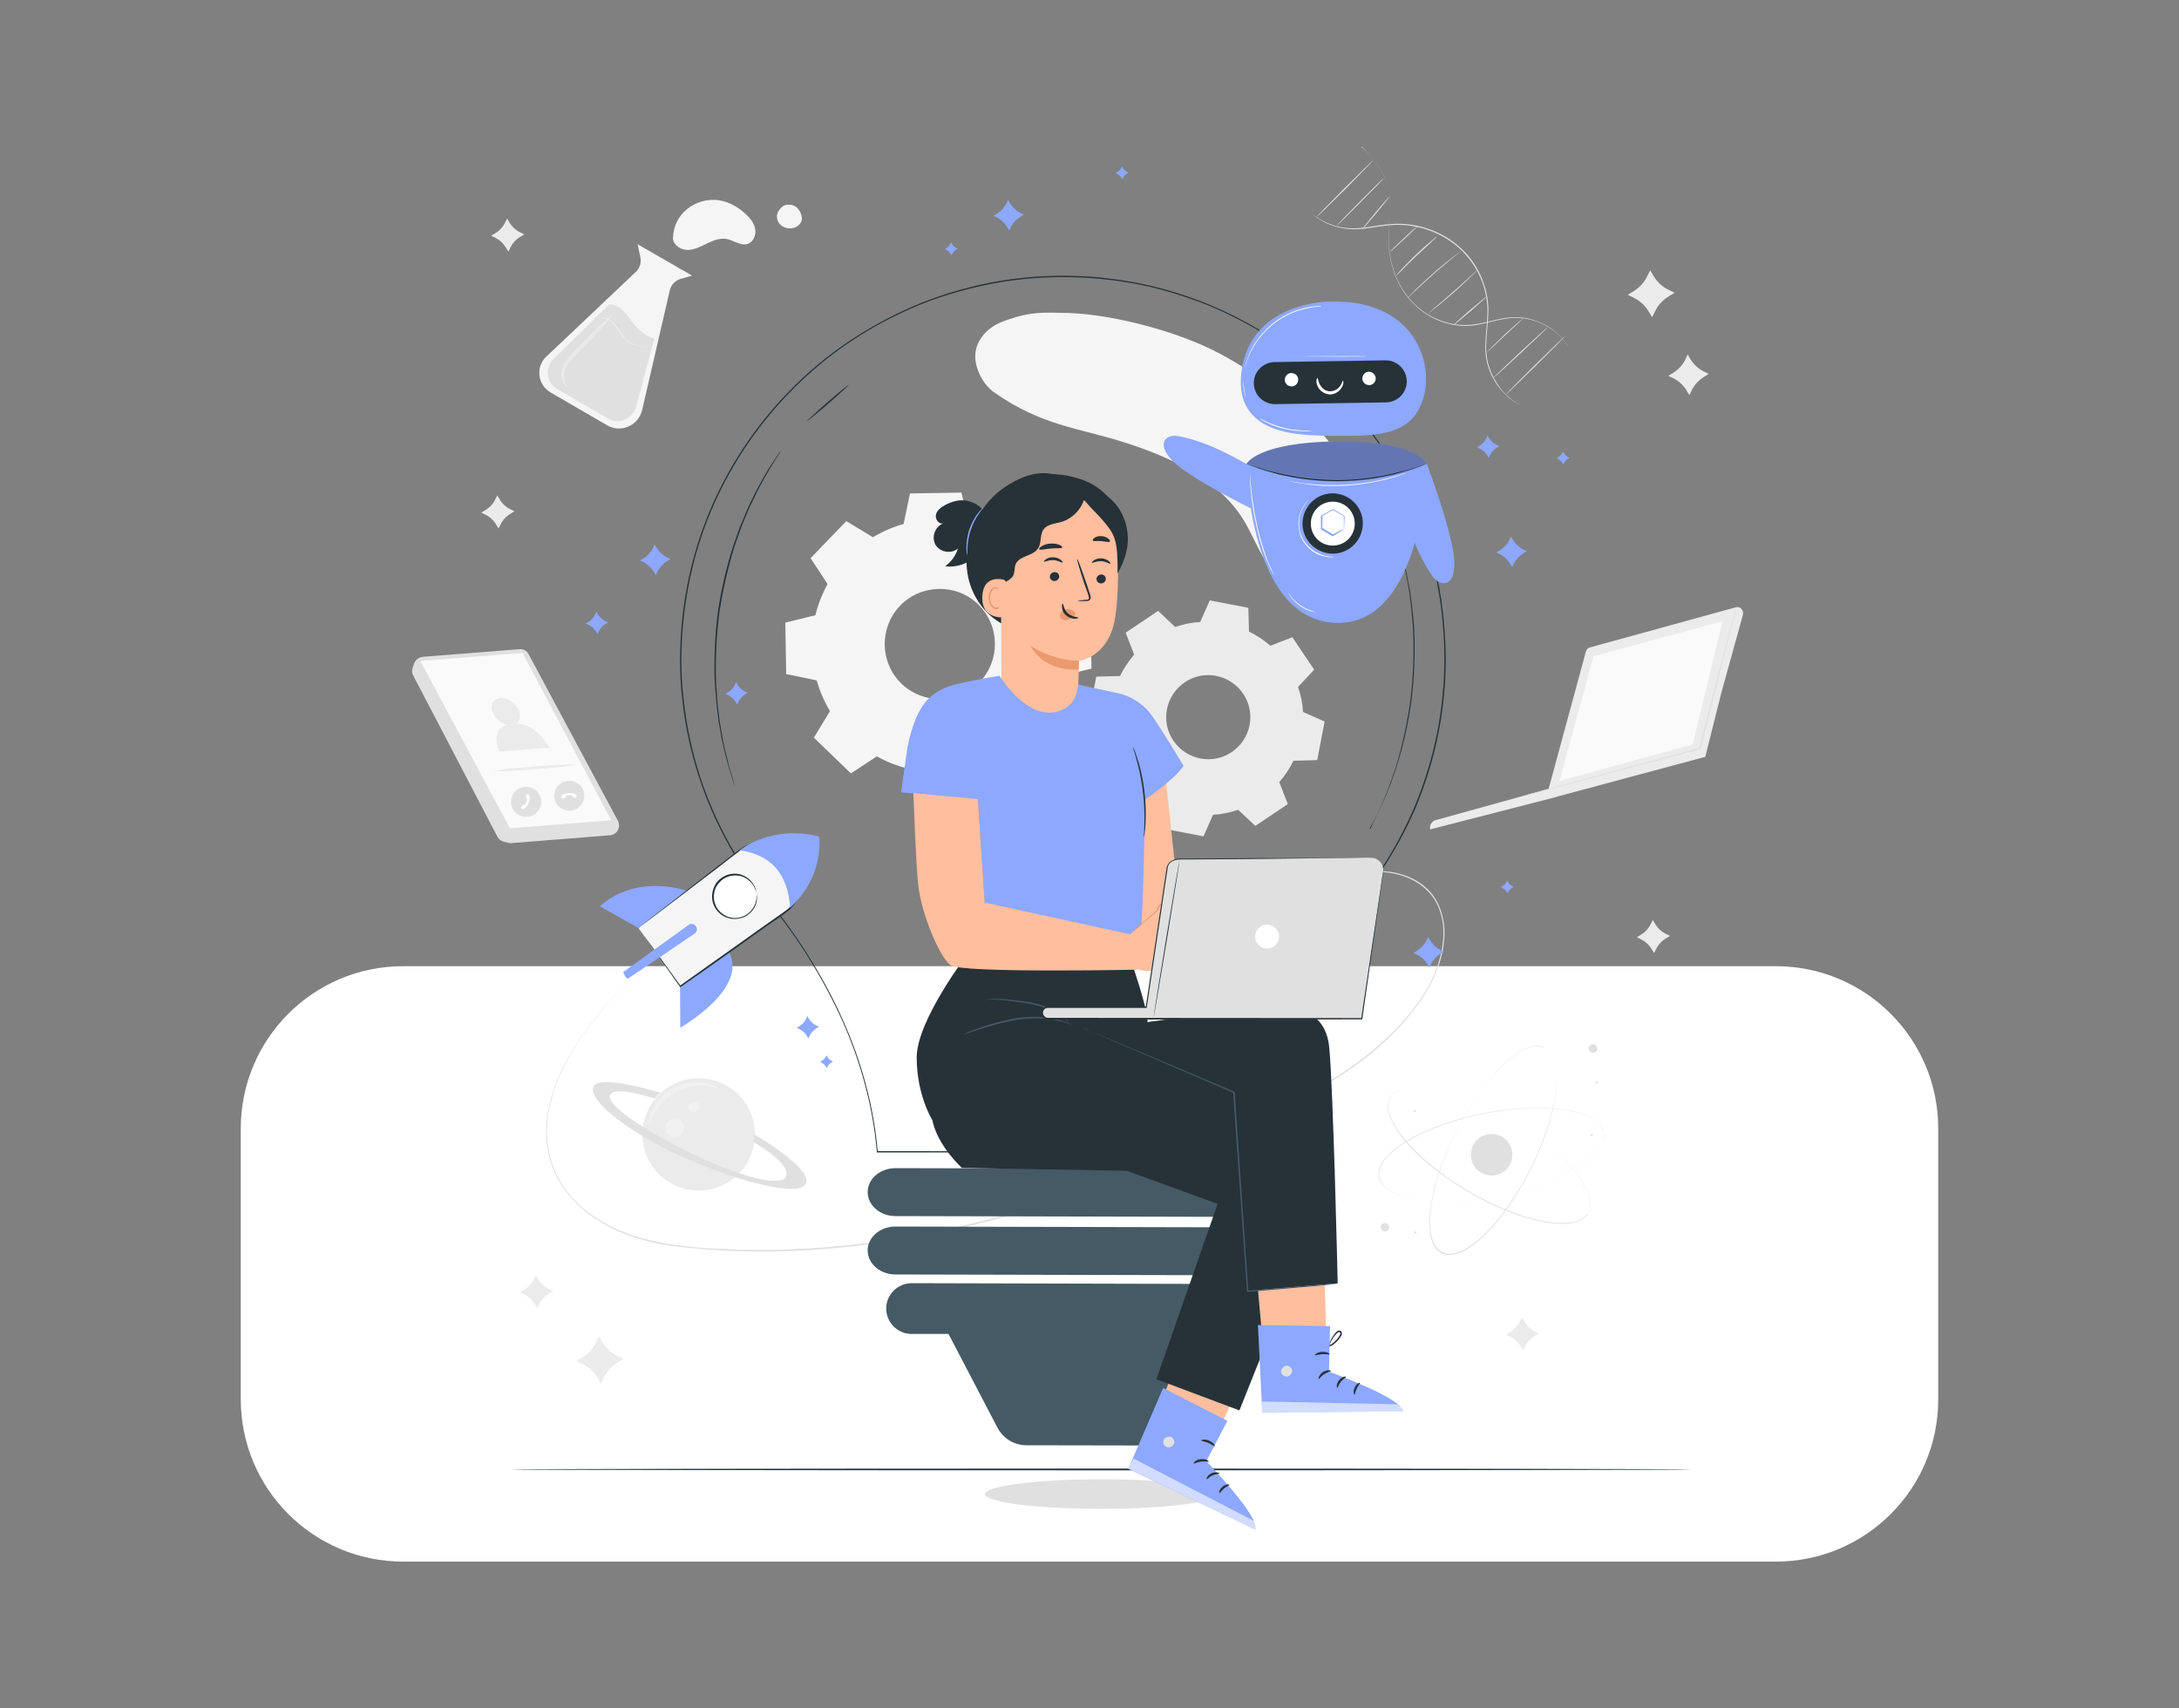 <?xml version="1.0" encoding="utf-8"?>
<!-- Generator: Adobe Illustrator 27.1.0, SVG Export Plug-In . SVG Version: 6.00 Build 0)  -->
<svg version="1.1" id="Capa_1" xmlns="http://www.w3.org/2000/svg" xmlns:xlink="http://www.w3.org/1999/xlink" x="0px" y="0px"
	 viewBox="0 0 1000 784" style="enable-background:new 0 0 1000 784;" xml:space="preserve">
<rect x="0" y="0" width="1000" height="784" fill="#808080" stroke="none"/>
<style type="text/css">
	.st0{display:none;}
	.st1{display:inline;fill:#F5F5F5;}
	.st2{fill:#FFFFFF;}
	.st3{fill:#E0E0E0;}
	.st4{fill:#F5F5F5;}
	.st5{fill:#EBEBEB;}
	.st6{fill:#FAFAFA;}
	.st7{opacity:0.3;}
	.st8{fill:#263238;}
	.st9{fill:#8DA8FF;}
	.st10{fill:#455A64;}
	.st11{fill:#FFBE9D;}
	.st12{fill:#EB996E;}
	.st13{opacity:0.6;}
</style>
<g id="Background_Simple" class="st0">
	<path class="st1" d="M679,243.6l-2.4-4c-20.5-33.8-57.6-54.2-96.7-51.7c-5,0.3-10,1-15,2.1c-35.6,7.6-66.5,34.5-79.3,68.9
		c-7.5,20.3-9.6,43.6-24,59.6c-18.6,20.9-50.3,21.6-78.1,20.7s-59.4-0.1-78,20.9c-11.6,13.2-15.3,31.9-14.4,49.5
		c2.5,46.6,35,88.3,76.3,109.1s90,22.6,135.2,13.5c63.4-12.8,123.6-47.9,159.9-102C698.8,375.9,707.9,302.1,679,243.6z"/>
</g>
<g>
	<path class="st2" d="M815,716.8H185c-41.1,0-74.5-33.3-74.5-74.5V518c0-41.1,33.3-74.5,74.5-74.5h630c41.1,0,74.5,33.3,74.5,74.5
		v124.4C889.5,683.5,856.1,716.8,815,716.8z"/>
	<g id="Background_Complete">
		<path class="st3" d="M558.7,685.8c0,3.7-23.9,6.8-53.3,6.8c-29.4,0-53.3-3-53.3-6.8c0-3.7,23.9-6.8,53.3-6.8
			C534.9,679,558.7,682,558.7,685.8z"/>
		<g>
			<g>
				<path class="st4" d="M400.6,246.6c4.5-2.7,9.2-4.7,14.1-6.1l2.9-14l23.6-0.4l3.4,13.8c4.9,1.2,9.8,3.1,14.3,5.6l11.9-7.8
					l17,16.4l-7.4,12.2c2.7,4.5,4.7,9.2,6.1,14.1l14,2.9l0.4,23.6l-13.8,3.4c-1.2,4.9-3.1,9.8-5.6,14.3l7.8,11.9l-16.4,17l-12.2-7.4
					c-4.5,2.7-9.2,4.7-14.1,6.1l-2.9,14l-23.6,0.4l-3.4-13.8c-4.9-1.2-9.8-3.1-14.3-5.6l-11.9,7.8l-17-16.4l7.4-12.2
					c-2.7-4.5-4.7-9.2-6.1-14.1l-14-2.9l-0.4-23.6l13.8-3.4c1.2-4.9,3.1-9.8,5.6-14.3l-7.8-11.9l16.4-17L400.6,246.6L400.6,246.6z
					 M413.1,278c-9.7,10.1-9.4,26.1,0.6,35.8c10.1,9.7,26.1,9.4,35.8-0.6c9.7-10.1,9.4-26.1-0.6-35.8
					C438.9,267.7,422.8,268,413.1,278z"/>
			</g>
		</g>
		<g>
			<g>
				<path class="st5" d="M539.3,287.8c3.8-1.3,7.6-2.1,11.5-2.3l4.4-9.9l17.7,3.4l0.3,10.9c3.5,1.7,6.8,3.9,9.8,6.5l10.1-3.9
					l10,14.9l-7.4,7.9c1.3,3.8,2.1,7.6,2.3,11.5l9.9,4.4l-3.4,17.7l-10.9,0.3c-1.7,3.5-3.9,6.8-6.5,9.8l3.9,10.1l-14.9,10l-7.9-7.4
					c-3.8,1.3-7.6,2.1-11.5,2.3l-4.4,9.9l-17.6-3.4l-0.3-10.9c-3.5-1.7-6.8-3.9-9.8-6.5l-10.1,3.9l-10-14.9l7.4-7.9
					c-1.3-3.8-2.1-7.6-2.3-11.5l-9.9-4.4l3.4-17.7l10.9-0.3c1.7-3.5,3.9-6.8,6.5-9.8l-3.9-10.1l14.9-10L539.3,287.8L539.3,287.8z
					 M543.7,313.2c-8.8,6-11.2,17.9-5.2,26.8c6,8.8,17.9,11.2,26.8,5.2c8.8-6,11.2-17.9,5.2-26.8
					C564.5,309.6,552.5,307.2,543.7,313.2z"/>
			</g>
		</g>
		<g>
			<g>
				<g>
					<path class="st3" d="M601.1,97.4c0,0,0.1,0.1,0.3,0.2c0.2,0.2,0.5,0.4,0.9,0.7c0.8,0.6,2.1,1.5,3.8,2.5c1.7,1,3.9,2,6.5,2.8
						c2.7,0.8,5.8,1.3,9.3,1.2c3.5-0.1,7.3-0.8,11.4-1.4c4.1-0.6,8.5-1,13.2-0.4c4.6,0.5,9.4,1.9,14,4.1c4.6,2.2,8.9,5.4,12.5,9.4
						c3.6,4,6.3,8.7,7.9,13.5c1.7,4.8,2.4,9.8,2.1,14.4c-0.2,4.7-0.8,9-0.9,13.2c-0.2,4.1,0.3,8,1.5,11.3c1.1,3.3,2.7,6.1,4.3,8.4
						c1.6,2.3,3.3,4,4.8,5.2c0.7,0.7,1.4,1.2,2,1.6c0.6,0.4,1.1,0.8,1.6,1.1c0.4,0.3,0.8,0.5,1,0.6c0.2,0.1,0.3,0.2,0.3,0.2
						c0,0-0.1-0.1-0.4-0.2c-0.3-0.1-0.6-0.3-1-0.6c-0.5-0.3-1-0.6-1.6-1c-0.6-0.5-1.3-0.9-2.1-1.6c-1.5-1.3-3.2-3-4.9-5.2
						c-1.7-2.2-3.3-5.1-4.4-8.4c-1.2-3.3-1.7-7.2-1.5-11.4c0.1-4.1,0.7-8.5,0.9-13.2c0.2-4.6-0.5-9.5-2.1-14.2
						c-1.7-4.7-4.3-9.3-7.9-13.3c-3.5-4-7.8-7.1-12.3-9.3c-4.5-2.2-9.3-3.5-13.8-4.1c-4.6-0.6-9-0.2-13.1,0.4
						c-4.1,0.6-7.9,1.3-11.4,1.3c-3.5,0.1-6.7-0.5-9.4-1.3c-2.7-0.8-4.9-1.9-6.5-2.9c-1.7-1-2.9-1.9-3.7-2.6
						c-0.4-0.3-0.7-0.6-0.9-0.8C601.2,97.5,601.1,97.4,601.1,97.4z"/>
				</g>
			</g>
			<g>
				<g>
					<path class="st3" d="M624.5,67.2c0,0,1.7,1.4,4.4,4.4c1.3,1.5,2.9,3.4,4.4,5.8c1.5,2.4,3.1,5.3,3.9,8.8
						c0.2,0.9,0.3,1.8,0.4,2.7c0.1,0.9,0.1,1.9,0,2.9c0,2-0.1,4-0.1,6.1c-0.1,4.2-0.2,8.7-0.1,13.4c0.1,4.7,1,9.6,2.8,14.4
						c1.8,4.8,4.6,9.4,8.4,13.3c3.8,3.9,8.4,6.7,13.3,8.4c4.8,1.7,9.9,2.2,14.5,1.5c4.7-0.6,9-2,13.1-2.7c2.1-0.4,4.1-0.6,6.1-0.6
						c2,0,3.8,0.2,5.6,0.6c3.5,0.8,6.5,2.1,9,3.5c2.5,1.5,4.3,3.1,5.7,4.5c1.4,1.4,2.4,2.7,3,3.5c0.3,0.4,0.5,0.8,0.7,1
						c0.1,0.2,0.2,0.4,0.2,0.4s-0.1-0.1-0.2-0.3c-0.2-0.2-0.4-0.6-0.7-1c-0.6-0.8-1.6-2.1-3-3.5c-1.4-1.4-3.3-3-5.7-4.4
						c-2.4-1.4-5.4-2.7-8.9-3.4c-1.7-0.4-3.6-0.6-5.5-0.6c-1.9,0-4,0.2-6,0.6c-4.1,0.7-8.4,2.1-13.1,2.8c-4.7,0.7-9.8,0.2-14.7-1.5
						c-4.9-1.7-9.6-4.6-13.4-8.5c-3.9-3.9-6.7-8.6-8.5-13.4c-1.8-4.8-2.7-9.8-2.8-14.6c-0.1-4.7,0.1-9.2,0.2-13.4
						c0-2.1,0.1-4.1,0.1-6.1c0-1,0-1.9,0-2.9c-0.1-0.9-0.2-1.8-0.4-2.7c-0.8-3.5-2.3-6.4-3.8-8.7c-1.5-2.4-3.1-4.3-4.4-5.8
						c-1.3-1.5-2.4-2.6-3.1-3.4c-0.4-0.4-0.6-0.6-0.8-0.9C624.6,67.3,624.5,67.2,624.5,67.2z"/>
				</g>
			</g>
			<g>
				<g>
					<path class="st3" d="M637.6,90.3c0.1,0.1-2.6,3.5-6.1,7.7c-3.5,4.2-6.4,7.5-6.5,7.4c-0.1-0.1,2.6-3.5,6.1-7.7
						C634.6,93.5,637.5,90.2,637.6,90.3z"/>
				</g>
			</g>
			<g>
				<g>
					<path class="st3" d="M635.2,81.6c0.1,0.1-4.7,5.1-10.7,11.1c-6,6.1-10.9,10.9-11,10.8c-0.1-0.1,4.7-5.1,10.7-11.1
						C630.2,86.3,635.1,81.5,635.2,81.6z"/>
				</g>
			</g>
			<g>
				<g>
					<path class="st3" d="M630.3,73.5c0.1,0.1-5.7,6-12.9,13.3c-7.2,7.2-13.2,13-13.3,12.9c-0.1-0.1,5.7-6,12.9-13.3
						C624.3,79.2,630.2,73.4,630.3,73.5z"/>
				</g>
			</g>
			<g>
				<g>
					<path class="st3" d="M682.3,136.1c0.1,0.1-3.3,3.1-7.5,6.8c-4.3,3.7-7.8,6.5-7.9,6.4c-0.1-0.1,3.3-3.1,7.5-6.8
						C678.7,138.9,682.2,136,682.3,136.1z"/>
				</g>
			</g>
			<g>
				<g>
					<path class="st3" d="M677.8,124.1c0,0-0.3,0.3-0.8,0.9c-0.5,0.5-1.3,1.3-2.3,2.3c-1.9,1.9-4.7,4.4-7.8,7.2
						c-3.1,2.7-6,5.1-8.1,6.8c-1.1,0.8-1.9,1.5-2.5,2c-0.6,0.5-1,0.7-1,0.7c0,0,0.3-0.3,0.9-0.8c0.6-0.6,1.5-1.2,2.4-2.1
						c2.1-1.7,4.9-4.2,8-6.9c3.1-2.7,5.9-5.2,7.9-7.1c1-0.9,1.7-1.6,2.4-2.2C677.4,124.3,677.7,124.1,677.8,124.1z"/>
				</g>
			</g>
			<g>
				<g>
					<path class="st3" d="M670.8,114.9c0,0-0.3,0.3-1,0.9c-0.7,0.6-1.7,1.4-2.8,2.3c-2.3,1.9-5.6,4.6-9,7.6c-3.5,3.1-6.5,5.9-8.7,8
						c-1.1,1-1.9,1.8-2.6,2.5c-0.6,0.6-1,0.9-1,0.9s0.3-0.4,0.9-1c0.6-0.6,1.4-1.5,2.5-2.6c2.1-2.1,5.2-5,8.7-8.1
						c3.5-3.1,6.7-5.7,9.1-7.5c1.2-0.9,2.2-1.7,2.9-2.2C670.4,115.1,670.8,114.9,670.8,114.9z"/>
				</g>
			</g>
			<g>
				<g>
					<path class="st3" d="M659.4,108.7c0,0-0.2,0.3-0.7,0.7c-0.6,0.5-1.2,1.1-2,1.9c-1.7,1.6-4.1,3.8-6.7,6.2
						c-2.6,2.5-4.9,4.7-6.5,6.4c-0.8,0.8-1.4,1.4-2,1.9c-0.5,0.5-0.7,0.7-0.8,0.7s0.2-0.3,0.6-0.8c0.4-0.5,1.1-1.2,1.9-2.1
						c1.6-1.7,3.9-4,6.4-6.5c2.6-2.5,5-4.6,6.8-6.1c0.9-0.8,1.6-1.4,2.1-1.8C659.1,108.9,659.4,108.6,659.4,108.7z"/>
				</g>
			</g>
			<g>
				<g>
					<path class="st3" d="M650.5,103.8c0.1,0.1-2.7,2.8-6.2,6.1c-3.5,3.3-6.5,5.9-6.5,5.8c-0.1-0.1,2.7-2.8,6.2-6.1
						C647.5,106.2,650.4,103.7,650.5,103.8z"/>
				</g>
			</g>
			<g>
				<g>
					<path class="st3" d="M699.3,145.8c0,0-0.2,0.3-0.6,0.7c-0.5,0.5-1.1,1-1.8,1.7c-1.6,1.5-3.7,3.4-6,5.6c-2.3,2.2-4.4,4.1-6,5.6
						c-0.7,0.7-1.3,1.2-1.8,1.7c-0.4,0.4-0.7,0.6-0.7,0.6c0,0,0.2-0.3,0.6-0.7c0.4-0.4,1-1.1,1.7-1.8c1.5-1.5,3.6-3.5,5.9-5.7
						c2.4-2.2,4.5-4.1,6.1-5.5c0.8-0.7,1.5-1.2,1.9-1.6C699.1,146,699.3,145.8,699.3,145.8z"/>
				</g>
			</g>
			<g>
				<g>
					<path class="st3" d="M710.5,150c0.1,0.1-5.5,5.4-12.5,12c-7,6.5-12.7,11.7-12.8,11.6c-0.1-0.1,5.5-5.4,12.5-12
						C704.7,155.1,710.4,149.9,710.5,150z"/>
				</g>
			</g>
			<g>
				<g>
					<path class="st3" d="M718.2,154.3c0.1,0.1-5.9,6.2-13.4,13.6c-7.5,7.4-13.7,13.4-13.8,13.3c-0.1-0.1,5.9-6.2,13.4-13.6
						C711.9,160.2,718.1,154.2,718.2,154.3z"/>
				</g>
			</g>
		</g>
		<g>
			<g>
				<g>
					<g>
						<g>
							<g>
								<path class="st3" d="M728.8,557c0,0,0.1-0.2,0.3-0.6c0-0.1,0.1-0.2,0.1-0.3c0-0.1,0.1-0.3,0.1-0.4c0.1-0.3,0.2-0.6,0.3-1
									c0-0.2,0.1-0.4,0.1-0.6c0-0.2,0-0.5,0.1-0.7c0-0.2,0-0.5,0-0.8c0-0.3,0-0.5,0-0.8c-0.1-1.2-0.4-2.5-1-3.9
									c-1-2.8-2.9-6-5.6-9.4c-2.6-3.4-6-6.9-10.1-10.4c-4-3.6-8.7-7.1-14-10.6c-5.3-3.5-11.2-6.8-17.6-9.9
									c-3.2-1.5-6.6-2.9-10.1-4.2c-3.5-1.3-7.1-2.4-10.9-3.2c-3.8-0.8-7.7-1.4-11.7-1.3c-2,0.1-4,0.3-5.9,1
									c-0.9,0.3-1.8,0.8-2.7,1.4c-0.8,0.6-1.5,1.3-2,2.2c-0.5,0.9-0.8,1.9-1,2.8c-0.1,1-0.1,2,0.1,3c0.3,2,1.1,3.9,2,5.7
									c1.8,3.6,4.2,6.7,6.8,9.6c2.6,2.9,5.3,5.5,8.1,8c2.8,2.4,5.7,4.7,8.5,6.8c5.8,4.2,11.6,7.7,17.2,10.6
									c5.6,2.9,11,5.3,16.1,7.1c5.1,1.8,9.8,3.1,14,3.7c4.2,0.7,7.9,0.8,10.9,0.3c1.5-0.2,2.8-0.6,3.8-1c0.3-0.1,0.5-0.2,0.7-0.4
									c0.2-0.1,0.5-0.2,0.7-0.4c0.2-0.1,0.4-0.3,0.6-0.4c0.2-0.1,0.3-0.3,0.5-0.4c0.3-0.2,0.5-0.5,0.7-0.7
									c0.1-0.1,0.2-0.2,0.3-0.3c0.1-0.1,0.1-0.2,0.2-0.3C728.7,557.2,728.8,557,728.8,557s-0.1,0.2-0.3,0.5
									c-0.1,0.1-0.1,0.2-0.2,0.3c-0.1,0.1-0.2,0.2-0.3,0.3c-0.2,0.2-0.4,0.5-0.7,0.7c-0.2,0.1-0.3,0.3-0.5,0.4
									c-0.2,0.1-0.4,0.3-0.6,0.4c-0.2,0.1-0.4,0.3-0.7,0.4c-0.2,0.1-0.5,0.3-0.8,0.4c-1.1,0.5-2.4,0.8-3.9,1.1
									c-3,0.5-6.7,0.4-10.9-0.3c-4.2-0.7-9-1.9-14-3.7c-5.1-1.8-10.5-4.2-16.1-7.1c-5.6-2.9-11.4-6.4-17.2-10.6
									c-2.9-2.1-5.8-4.3-8.6-6.8c-2.8-2.4-5.6-5.1-8.1-8c-2.6-2.9-5-6.1-6.8-9.7c-0.9-1.8-1.7-3.7-2-5.7c-0.2-1-0.2-2-0.1-3.1
									c0.1-1,0.5-2,1-2.9c0.5-0.9,1.3-1.7,2.1-2.3c0.8-0.6,1.8-1.1,2.7-1.4c1.9-0.7,4-0.9,6-1c4-0.1,8,0.5,11.7,1.3
									c3.8,0.8,7.4,2,10.9,3.2c3.5,1.3,6.9,2.7,10.1,4.2c6.4,3,12.3,6.4,17.6,9.9c5.3,3.5,10,7.1,14,10.6c4,3.6,7.4,7.1,10.1,10.5
									c2.6,3.4,4.5,6.6,5.6,9.4c0.5,1.4,0.8,2.7,0.9,3.9c0,0.3,0,0.6,0,0.8c0,0.3,0,0.5,0,0.8c0,0.2,0,0.5-0.1,0.7
									c0,0.2-0.1,0.4-0.1,0.6c-0.1,0.4-0.2,0.7-0.3,1c-0.1,0.1-0.1,0.3-0.1,0.4c-0.1,0.1-0.1,0.2-0.2,0.3
									C728.9,556.8,728.8,557,728.8,557z"/>
							</g>
						</g>
					</g>
					<g>
						<g>
							<g>
								<path class="st3" d="M736.2,519.8c0,0-0.1-0.2-0.2-0.6c0-0.1-0.1-0.2-0.1-0.3c0-0.1-0.1-0.2-0.2-0.4
									c-0.1-0.3-0.2-0.6-0.5-0.9c-0.1-0.2-0.2-0.4-0.3-0.5c-0.1-0.2-0.3-0.4-0.4-0.6c-0.1-0.2-0.3-0.4-0.5-0.6
									c-0.2-0.2-0.4-0.4-0.6-0.6c-0.8-0.8-2-1.5-3.3-2.2c-2.6-1.4-6.2-2.5-10.4-3.3c-4.2-0.8-9.1-1.1-14.5-1.1
									c-5.4,0-11.3,0.5-17.5,1.4c-6.3,0.9-12.9,2.3-19.7,4.4c-3.4,1-6.9,2.2-10.3,3.6c-3.5,1.4-6.9,3-10.3,4.9
									c-3.4,1.9-6.7,4.1-9.6,6.8c-1.4,1.4-2.8,2.9-3.7,4.7c-0.5,0.9-0.8,1.8-1.1,2.8c-0.2,1-0.2,2,0,3c0.2,1,0.6,1.9,1.2,2.8
									c0.6,0.8,1.3,1.6,2.1,2.2c1.6,1.3,3.4,2.2,5.2,2.9c3.7,1.5,7.6,2.2,11.4,2.7c3.8,0.5,7.6,0.6,11.4,0.6
									c3.7,0,7.4-0.3,10.9-0.6c7.1-0.7,13.7-2,19.9-3.5c6.1-1.5,11.8-3.3,16.7-5.4c5-2,9.3-4.2,12.9-6.5c3.6-2.3,6.5-4.7,8.4-7
									c1-1.2,1.7-2.3,2.2-3.3c0.1-0.3,0.2-0.5,0.3-0.8c0.1-0.2,0.2-0.5,0.2-0.7c0.1-0.2,0.1-0.5,0.2-0.7c0-0.2,0.1-0.4,0.1-0.6
									c0.1-0.4,0.1-0.7,0.1-1c0-0.2,0-0.3,0-0.4c0-0.1,0-0.2,0-0.3C736.2,520,736.2,519.8,736.2,519.8s0,0.2,0.1,0.6
									c0,0.1,0,0.2,0,0.3c0,0.1,0,0.3,0,0.4c0,0.3,0,0.7-0.1,1c0,0.2,0,0.4-0.1,0.6c-0.1,0.2-0.1,0.4-0.2,0.7
									c-0.1,0.2-0.1,0.5-0.2,0.7c-0.1,0.2-0.2,0.5-0.3,0.8c-0.5,1.1-1.2,2.2-2.2,3.4c-1.9,2.3-4.8,4.7-8.4,7.1
									c-3.6,2.3-8,4.5-13,6.6c-5,2-10.6,3.9-16.8,5.4c-6.1,1.5-12.8,2.8-19.9,3.5c-3.5,0.4-7.2,0.6-10.9,0.6
									c-3.7,0-7.5-0.1-11.4-0.6c-3.8-0.5-7.8-1.2-11.5-2.7c-1.9-0.7-3.7-1.7-5.3-2.9c-0.8-0.6-1.5-1.4-2.1-2.2
									c-0.6-0.9-1-1.8-1.2-2.8c-0.2-1-0.2-2.1,0-3.1c0.2-1,0.6-2,1.1-2.9c1-1.8,2.3-3.3,3.8-4.7c2.9-2.8,6.2-5,9.6-6.9
									c3.4-1.9,6.9-3.5,10.3-4.9c3.5-1.4,6.9-2.6,10.3-3.6c6.8-2,13.5-3.4,19.7-4.3c6.3-0.9,12.2-1.4,17.5-1.4
									c5.4,0,10.3,0.4,14.5,1.1c4.2,0.8,7.8,1.9,10.4,3.3c1.3,0.7,2.4,1.5,3.3,2.3c0.2,0.2,0.4,0.4,0.6,0.6
									c0.2,0.2,0.4,0.4,0.5,0.6c0.1,0.2,0.3,0.4,0.4,0.6c0.1,0.2,0.2,0.4,0.3,0.5c0.2,0.3,0.3,0.7,0.5,0.9
									c0.1,0.1,0.1,0.3,0.2,0.4c0,0.1,0.1,0.2,0.1,0.3C736.2,519.6,736.2,519.8,736.2,519.8z"/>
							</g>
						</g>
					</g>
					<g>
						<g>
							<g>
								<path class="st3" d="M708.9,480.8c0,0-0.2-0.1-0.6-0.2c-0.1,0-0.2-0.1-0.3-0.1c-0.1,0-0.3-0.1-0.4-0.1
									c-0.3-0.1-0.6-0.2-1-0.2c-0.2,0-0.4-0.1-0.6-0.1c-0.2,0-0.5,0-0.7,0c-0.2,0-0.5,0-0.8,0c-0.3,0-0.5,0-0.8,0.1
									c-1.1,0.2-2.4,0.6-3.8,1.2c-2.7,1.2-5.8,3.4-9,6.2c-3.2,2.9-6.4,6.5-9.7,10.8c-3.3,4.3-6.5,9.2-9.6,14.7
									c-3.1,5.5-6.1,11.6-8.6,18.2c-1.3,3.3-2.5,6.8-3.5,10.3c-1,3.6-1.9,7.3-2.5,11.1c-0.6,3.8-0.9,7.8-0.5,11.7
									c0.2,2,0.6,4,1.4,5.8c0.4,0.9,0.9,1.8,1.6,2.6c0.7,0.8,1.4,1.4,2.3,1.9c0.9,0.4,1.9,0.7,2.9,0.8c1,0,2-0.1,3-0.3
									c2-0.5,3.8-1.3,5.5-2.3c3.4-2,6.4-4.7,9.1-7.4c2.7-2.8,5.2-5.7,7.4-8.6c2.2-3,4.3-6,6.2-9c3.8-6,6.9-12.1,9.4-17.8
									c2.5-5.8,4.6-11.3,6-16.5c1.4-5.2,2.4-10,2.8-14.2c0.4-4.2,0.3-8-0.4-10.9c-0.3-1.5-0.8-2.7-1.3-3.8
									c-0.1-0.3-0.3-0.5-0.4-0.7c-0.1-0.2-0.3-0.5-0.4-0.6c-0.1-0.2-0.3-0.4-0.4-0.6c-0.1-0.2-0.3-0.3-0.4-0.5
									c-0.3-0.3-0.5-0.5-0.8-0.7c-0.1-0.1-0.2-0.2-0.3-0.3c-0.1-0.1-0.2-0.1-0.3-0.2C709.1,480.9,708.9,480.8,708.9,480.8
									s0.2,0.1,0.5,0.3c0.1,0.1,0.2,0.1,0.3,0.2c0.1,0.1,0.2,0.2,0.3,0.3c0.2,0.2,0.5,0.4,0.8,0.7c0.1,0.1,0.3,0.3,0.4,0.5
									c0.1,0.2,0.3,0.4,0.4,0.6c0.2,0.2,0.3,0.4,0.4,0.6c0.1,0.2,0.3,0.5,0.4,0.7c0.5,1,1,2.3,1.3,3.8c0.7,2.9,0.8,6.7,0.5,10.9
									c-0.4,4.3-1.3,9.1-2.7,14.3c-1.4,5.2-3.4,10.8-6,16.6c-2.5,5.8-5.6,11.8-9.4,17.9c-1.9,3-3.9,6-6.2,9
									c-2.2,3-4.7,5.9-7.4,8.7c-2.7,2.7-5.7,5.4-9.2,7.5c-1.7,1-3.6,1.9-5.6,2.4c-1,0.2-2,0.3-3.1,0.3c-1-0.1-2.1-0.3-3-0.8
									c-0.9-0.5-1.7-1.2-2.4-1.9c-0.7-0.8-1.2-1.7-1.6-2.6c-0.8-1.9-1.2-3.9-1.4-5.9c-0.4-4-0.1-8,0.5-11.8
									c0.6-3.8,1.4-7.6,2.5-11.1c1-3.6,2.2-7,3.5-10.4c2.6-6.6,5.6-12.7,8.7-18.3c3.1-5.5,6.4-10.5,9.7-14.7
									c3.3-4.3,6.6-7.9,9.8-10.8c3.2-2.9,6.2-5,9-6.2c1.4-0.6,2.7-1,3.8-1.2c0.3-0.1,0.6-0.1,0.8-0.1c0.3,0,0.5-0.1,0.8,0
									c0.2,0,0.5,0,0.7,0c0.2,0,0.4,0.1,0.6,0.1c0.4,0,0.7,0.1,1,0.2c0.1,0,0.3,0.1,0.4,0.1c0.1,0,0.2,0.1,0.3,0.1
									C708.7,480.7,708.9,480.8,708.9,480.8z"/>
							</g>
						</g>
					</g>
					<g>
						<g>
							<path class="st3" d="M636.7,561.7c0.9,0.6,1.1,1.8,0.5,2.7c-0.6,0.9-1.8,1.1-2.7,0.5c-0.9-0.6-1.1-1.8-0.5-2.7
								C634.6,561.4,635.8,561.1,636.7,561.7z"/>
						</g>
					</g>
					<g>
						<g>
							<path class="st3" d="M733,480.9c0.2,1.1-0.5,2.1-1.5,2.3c-1.1,0.2-2.1-0.5-2.3-1.5c-0.2-1.1,0.5-2.1,1.5-2.3
								C731.8,479.1,732.8,479.8,733,480.9z"/>
						</g>
					</g>
					<g>
						<g>
							<path class="st3" d="M650,565.6c0.1,0.3-0.1,0.5-0.4,0.6c-0.3,0.1-0.5-0.1-0.6-0.4c-0.1-0.3,0.1-0.5,0.4-0.6
								C649.7,565.2,650,565.3,650,565.6z"/>
						</g>
					</g>
					<g>
						<g>
							<path class="st3" d="M649.8,509.9c0.1,0.3-0.1,0.5-0.4,0.6c-0.3,0.1-0.5-0.1-0.6-0.4c-0.1-0.3,0.1-0.5,0.4-0.6
								C649.5,509.4,649.7,509.6,649.8,509.9z"/>
						</g>
					</g>
					<g>
						<g>
							<path class="st3" d="M731,520.9c0.1,0.3-0.1,0.5-0.4,0.6s-0.5-0.1-0.6-0.4c-0.1-0.3,0.1-0.5,0.4-0.6
								C730.6,520.4,730.9,520.6,731,520.9z"/>
						</g>
					</g>
					<g>
						<g>
							<path class="st3" d="M733.2,496.8c0.1,0.3-0.1,0.5-0.4,0.6c-0.3,0.1-0.5-0.1-0.6-0.4c-0.1-0.3,0.1-0.5,0.4-0.6
								C732.9,496.4,733.2,496.6,733.2,496.8z"/>
						</g>
					</g>
				</g>
			</g>
			<path class="st3" d="M693.9,528.2c1,5.2-2.3,10.2-7.5,11.2c-5.2,1-10.2-2.3-11.2-7.5c-1-5.2,2.3-10.2,7.5-11.2
				C687.9,519.7,692.9,523,693.9,528.2z"/>
		</g>
		<path class="st4" d="M623,225.6c-4.2-10.9-10.5-20.7-18.6-29.1c-14.1-14.4-30.2-27.2-48.4-36.1c-18.2-8.9-47.9-16.9-69.4-16.8
			c-11.2-0.4-16.8,0.3-26.9,4.2c-6.3,2.4-11.7,8.1-12.1,14.8c-0.4,6.2,3.4,13.8,8.5,17.4c22,15.5,38.7,16.3,60,23.1
			c21.3,6.8,43.3,16.9,54.8,35.9c6.2,10.3,9.8,23.5,20.6,28.9c10.5,5.3,24.4,0.2,30.8-9.6C628.7,248.7,627.2,236.5,623,225.6z"/>
		<g>
			<path class="st3" d="M330.6,420.2c0,0-0.5,0.3-1.6,0.9c-1.1,0.6-2.7,1.4-4.7,2.6c-4.1,2.3-10,5.9-17.2,11.2
				c-7.2,5.3-15.6,12.3-24.3,21.5c-4.3,4.6-8.7,9.8-13,15.6c-4.3,5.7-8.4,12.2-11.8,19.4c-1.7,3.6-3.2,7.4-4.4,11.4
				c-1.2,4-2,8.2-2.4,12.5c-0.4,4.3-0.2,8.8,0.7,13.2c0.4,2.2,1.1,4.4,1.8,6.6c0.8,2.1,1.8,4.3,2.9,6.3c4.6,8.1,11.9,14.9,20.6,19.8
				c8.6,5,18.6,7.9,29,9.7c5.2,0.9,10.5,1.4,15.9,1.9c2.7,0.2,5.4,0.3,8.1,0.4c2.7,0.1,5.5,0.2,8.2,0.4c2.8,0.2,5.5,0.1,8.3,0.1
				c2.8,0,5.6,0,8.4,0c2.8,0.1,5.6-0.2,8.5-0.3c2.8-0.1,5.7-0.3,8.6-0.4c22.9-1.4,46.5-5,70.2-10.5c47.5-11,90.8-28.2,129-46
				c19.1-8.8,37-18.1,52.1-29.3c7.5-5.6,14.3-11.7,20.1-18.1c0.7-0.8,1.4-1.6,2.1-2.4c0.7-0.8,1.3-1.7,2-2.5c0.7-0.8,1.3-1.7,2-2.5
				c0.6-0.9,1.2-1.7,1.8-2.6c2.5-3.4,4.5-6.9,6.1-10.5c3.2-7.2,5.1-14.8,4.8-21.9c-0.3-7.1-3-13.8-7.6-18.1
				c-4.5-4.4-10.2-6.7-15.5-7.7c-5.3-1-10.3-0.7-14.7,0c-4.4,0.7-8.2,1.9-11.4,3c-3.2,1.1-5.9,2.2-8.1,3.1c-2.1,0.9-3.8,1.6-4.9,2.1
				c-1.1,0.5-1.7,0.7-1.7,0.7s0.6-0.3,1.6-0.8c1.1-0.5,2.7-1.2,4.9-2.2c2.2-0.9,4.8-2.1,8.1-3.2c3.2-1.1,7-2.3,11.5-3.1
				c4.4-0.8,9.5-1,14.8-0.1c5.3,1,11.1,3.2,15.7,7.7c4.7,4.4,7.4,11.2,7.8,18.4c0.3,7.2-1.5,14.9-4.8,22.2
				c-1.6,3.6-3.7,7.3-6.1,10.6c-0.6,0.9-1.2,1.7-1.8,2.6c-0.7,0.8-1.3,1.7-2,2.5c-0.7,0.8-1.3,1.7-2,2.5c-0.7,0.8-1.4,1.6-2.1,2.5
				c-5.8,6.5-12.6,12.7-20.1,18.3c-15.1,11.2-33,20.5-52.2,29.4c-38.2,17.9-81.6,35.1-129.1,46.1c-47.4,11.1-94.5,14.2-136.4,8.4
				c-10.4-1.7-20.5-4.8-29.2-9.8c-8.7-5-16.1-11.9-20.8-20.1c-1.2-2-2.1-4.2-3-6.4c-0.7-2.2-1.4-4.4-1.8-6.6
				c-0.9-4.5-1.1-9-0.7-13.3c0.4-4.4,1.3-8.6,2.5-12.6c1.2-4,2.8-7.8,4.4-11.4c3.5-7.2,7.6-13.7,11.9-19.4
				c4.3-5.8,8.7-10.9,13.1-15.6c8.7-9.2,17.2-16.2,24.4-21.5c7.2-5.3,13.2-8.8,17.3-11.1C328.3,421.3,330.6,420.2,330.6,420.2z"/>
		</g>
		<g>
			<g>
				<path class="st5" d="M727.8,299.1l-17.1,63l-52,14.4c-1.7,0.5-2.7,2.3-2.4,4.2l0,0l56.9-14.6l2-0.6l67.4-18.1l7.5-29.9l9.7-35
					c0.7-2.1-1-4.3-3-3.8l-67.2,18.5C728.7,297.4,728,298.2,727.8,299.1z"/>
			</g>
			<polygon class="st6" points="731.3,301.2 715.7,358.5 776.8,341.7 790.5,285.2 			"/>
			<g>
				<path class="st3" d="M796.8,278.7c0,0,0,0.1-0.1,0.3c-0.1,0.3-0.1,0.6-0.2,1c-0.2,0.9-0.5,2.1-0.9,3.7c-0.8,3.3-2,7.9-3.4,13.7
					c-3,11.7-7.1,27.9-11.7,46.2l-0.1,0.2l-0.2,0.1c-3.1,0.8-6.4,1.7-9.8,2.6c-20.5,5.5-39.1,10.4-52.6,14c-6.7,1.8-12.2,3.2-16,4.2
					c-1.9,0.5-3.3,0.8-4.4,1.1c-0.5,0.1-0.8,0.2-1.1,0.3c-0.3,0.1-0.4,0.1-0.4,0.1c0,0,0.1-0.1,0.4-0.1c0.3-0.1,0.7-0.2,1.1-0.3
					c1-0.3,2.5-0.7,4.3-1.2c3.8-1.1,9.2-2.6,15.9-4.4c13.5-3.7,32.1-8.7,52.6-14.3c3.4-0.9,6.7-1.8,9.8-2.6l-0.3,0.3
					c4.7-18.3,8.9-34.4,12-46.1c1.5-5.8,2.8-10.4,3.6-13.7c0.4-1.6,0.8-2.8,1-3.7c0.1-0.4,0.2-0.7,0.3-0.9
					C796.7,278.8,796.8,278.7,796.8,278.7z"/>
			</g>
		</g>
		<g>
			<g>
				<g>
					<g>
						<g>
							<g>
								
									<ellipse transform="matrix(0.863 -0.506 0.506 0.863 -219.297 233.56)" class="st5" cx="320.4" cy="520.6" rx="25.8" ry="25.8"/>
							</g>
						</g>
					</g>
				</g>
				<g class="st7">
					<g>
						<g>
							<g>
								<path class="st2" d="M311.7,521.4c-2.1,1.1-4.6,0.3-5.7-1.7s-0.3-4.6,1.7-5.7c2.1-1.1,4.6-0.3,5.7,1.7
									S313.8,520.3,311.7,521.4z"/>
							</g>
						</g>
					</g>
				</g>
				<g class="st7">
					<g>
						<g>
							<g>
								<path class="st2" d="M319.6,510.4c-1.2,0.6-2.7,0.2-3.3-1s-0.2-2.7,1-3.3c1.2-0.6,2.7-0.2,3.3,1
									C321.2,508.3,320.8,509.8,319.6,510.4z"/>
							</g>
						</g>
					</g>
				</g>
			</g>
			<g>
				<g>
					<g>
						<g>
							<path class="st3" d="M303,501.4c-0.3,0.3-29.6-9.2-30.9-2c-1.3,7.2,20.3,22.9,44.7,33.2c24.3,10.3,50.9,17.3,53.2,10.3
								c2.3-7-23.8-22.2-23.8-22.2l-0.3,3.6c0,0,16.1,9,15,15.1c-1.1,6.2-21,0.9-43-9.7c-22-10.6-40-22.6-37.9-27.1
								c2.1-4.5,20.3,1.6,20.3,1.6L303,501.4z"/>
						</g>
					</g>
				</g>
			</g>
			<g class="st7">
				<g>
					<g>
						<g>
							<g>
								<path class="st2" d="M329.7,499.4c-0.1,0.3-2.3-0.5-5.8-0.9c-3.5-0.4-8.6,0-13.4,2.5c-4.8,2.5-8.1,6.4-9.9,9.4
									c-1.8,3.1-2.4,5.3-2.7,5.2c-0.2,0-0.1-2.4,1.5-5.9c0.8-1.7,2-3.7,3.7-5.5c1.7-1.9,3.9-3.7,6.5-5c2.6-1.3,5.4-2.1,7.9-2.3
									c2.5-0.3,4.8-0.1,6.7,0.3C327.8,497.9,329.8,499.2,329.7,499.4z"/>
							</g>
						</g>
					</g>
				</g>
			</g>
		</g>
		<g>
			<g>
				<g>
					<g>
						<g>
							<g>
								<g>
									<path class="st4" d="M292.6,112.1l1.3,6.1c0.5,2.4-0.3,4.9-2.1,6.6l-41.1,38.9c-5,4.7-4,12.9,1.9,16.4l26,15.1
										c6.3,3.7,14.4,0.2,16.1-7l12.7-55c0.6-2.5,2.5-4.5,5-5.2l5.2-1.5L292.6,112.1z"/>
								</g>
							</g>
						</g>
					</g>
				</g>
				<g>
					<g>
						<g>
							<g>
								<path class="st3" d="M300.3,155.4c-2.9-0.9-5.6-2.5-7.7-4.7c-2.1-2.1-3.6-4.7-5.5-6.9c-1.9-2.2-4.5-4.1-7.4-4.2L254,164.8
									c-4.1,4-3.3,10.9,1.7,13.8l23.3,13.5c5,2.9,11.4,0.3,12.9-5.3L300.3,155.4z"/>
							</g>
						</g>
					</g>
				</g>
				<g class="st7">
					<g>
						<g>
							<g>
								<g>
									<path class="st2" d="M260.5,177.4c-0.1,0.1-0.7-0.1-1.4-1c-0.7-0.9-1.5-2.5-1.5-4.5c0-1,0.2-2.1,0.6-3.3
										c0.4-1.1,1-2.3,1.8-3.3c1.5-2.2,3.5-4.1,5.5-6.2c8.1-8.3,15-14.7,15.3-14.4c0.4,0.4-5.9,7.4-14,15.7c-2,2.1-4,4-5.5,5.9
										c-0.7,1-1.3,1.9-1.7,2.9c-0.4,0.9-0.6,1.9-0.7,2.8c-0.1,1.8,0.3,3.2,0.8,4.1C260.1,176.9,260.6,177.3,260.5,177.4z"/>
								</g>
							</g>
						</g>
					</g>
				</g>
				<g>
					<g>
						<g>
							<g>
								<g>
									<path class="st6" d="M297,159.3c0,0-0.4,0-1-0.1c-0.6-0.1-1.6-0.2-2.7-0.4c-1.1-0.3-2.5-0.6-3.9-1.3
										c-0.7-0.4-1.4-0.8-2-1.4c-0.6-0.5-1.2-1.2-1.8-1.9c-1.1-1.4-1.9-2.9-2.8-4.1c-0.9-1.2-1.8-2.2-2.8-2.9
										c-0.9-0.7-1.8-1-2.4-1.1c-0.6-0.1-1-0.1-1-0.2c0,0,0.1,0,0.3,0c0.2,0,0.4,0,0.7,0.1c0.6,0.1,1.6,0.4,2.5,1.1
										c1,0.7,2,1.6,2.9,2.9c0.9,1.2,1.8,2.7,2.8,4.1c0.5,0.7,1.1,1.3,1.7,1.9c0.6,0.5,1.3,1,1.9,1.3c1.3,0.7,2.6,1.1,3.8,1.4
										c1.1,0.3,2,0.4,2.7,0.6C296.7,159.2,297,159.3,297,159.3z"/>
								</g>
							</g>
						</g>
					</g>
				</g>
			</g>
			<path class="st4" d="M346.6,105.3c-0.4-2.7-2.2-5-4.2-6.9c-3.5-3.3-7.9-5.8-12.6-6.5c-5.1-0.7-10.4,0.8-14.4,4
				c-4,3.2-6.2,7.6-6.5,12.7c-0.5,3.2,2.9,5.9,6.1,6.1c3.2,0.2,6.3-1.4,9.2-2.8c2.9-1.4,6.1-2.8,9.3-2.2c3.2,0.6,6.3,3.2,9.5,2.3
				C345.6,111.2,347,108.1,346.6,105.3z"/>
			<path class="st4" d="M368,100c-0.2-2.5-2.1-6.5-6.8-6c-1.9,0-4,2.4-4.5,4.2c-0.5,1.9,0.2,3.9,1.7,5.2c1.5,1.2,3.5,1.7,5.4,1.3
				C366.1,104.3,368.2,102.3,368,100z"/>
		</g>
		<g>
			<g>
				<path class="st3" d="M190.1,304.5l-0.7,1.9c-0.4,1.2-0.4,2.5,0.2,3.6l38.7,74.1c0.6,1.1,1.6,1.9,2.8,2.2l2.2,0.6
					c0.5,0.1,1,0.2,1.5,0.1l45.2-3.6c2.2-0.2,4-2,4.1-4.2l0,0c0-0.8-0.1-1.6-0.5-2.4l-41-76.5c-0.8-1.6-2.5-2.5-4.3-2.3l-44.4,3.5
					C192.2,301.7,190.7,302.8,190.1,304.5z"/>
			</g>
			<g>
				<polygon class="st6" points="192.9,303.4 234,380.2 280.5,376.5 239.8,299.7 				"/>
			</g>
			<g>
				<g>
					<g>
						<g>
							<g>
								<path class="st3" d="M238.7,361.7c3.5-1.5,7.6,0.1,9.1,3.6c1.5,3.5-0.1,7.6-3.6,9.1c-3.5,1.5-7.6-0.1-9.1-3.6
									C233.6,367.2,235.2,363.2,238.7,361.7z"/>
							</g>
						</g>
					</g>
				</g>
				<g>
					<g>
						<path class="st2" d="M241.5,364.8l-0.2,1.3c0,0.2,0.1,0.3,0.2,0.4l0.2,0.1c0,0,0.4,0.1,0.3,0.5c-0.1,0.3-0.8,2-0.8,2
							s-0.2,0.5-0.5,0.3l-0.3-0.1c-0.1,0-0.3,0-0.3,0.1l-0.9,1.1c-0.1,0.1-0.1,0.3,0,0.4l0.3,0.3c0.1,0.1,0.1,0.1,0.2,0.1
							c0.2,0.1,0.4,0.1,0.7,0c0.4-0.1,1.6-1,2.4-3.2c0.7-2.1,0-3-0.1-3.2c-0.1-0.1-0.4-0.3-0.6-0.3c-0.1,0-0.2,0-0.3,0
							C241.7,364.5,241.5,364.6,241.5,364.8z"/>
					</g>
				</g>
			</g>
			<g>
				<g>
					<g>
						<g>
							<g>
								<path class="st3" d="M256.8,370.5c-2.9-2.5-3.2-6.8-0.8-9.7c2.5-2.9,6.8-3.2,9.7-0.8s3.2,6.8,0.8,9.7
									C264,372.6,259.7,372.9,256.8,370.5z"/>
							</g>
						</g>
					</g>
				</g>
				<g>
					<g>
						<path class="st2" d="M258.3,366.6l1.2-0.4c0.1,0,0.2-0.2,0.2-0.3l0-0.3c0,0-0.1-0.4,0.3-0.5c0.3,0,2.1-0.2,2.1-0.2
							s0.5,0,0.5,0.3l0,0.4c0,0.1,0.1,0.2,0.2,0.3l1.4,0.3c0.1,0,0.3-0.1,0.3-0.2l0.1-0.4c0-0.1,0-0.2,0-0.2c0-0.2-0.1-0.4-0.3-0.6
							c-0.3-0.3-1.6-1-4-0.7c-2.3,0.3-2.7,1.3-2.8,1.5c-0.1,0.1-0.1,0.5,0,0.6c0,0.1,0.1,0.1,0.1,0.2
							C258,366.6,258.2,366.6,258.3,366.6z"/>
					</g>
				</g>
			</g>
			<g>
				<g>
					<path class="st5" d="M236.9,332.1c1.7-1.2,2.3-3.7,1.1-6.3c-1.6-3.4-5.4-5.8-8.7-5.4c-3.2,0.5-4.6,3.6-3,7
						c1.2,2.6,3.8,4.7,6.4,5.3c-8.3,2.7-3.4,12.3-3.4,12.3l22.9-1.8C252.1,343.3,246.4,332.1,236.9,332.1z"/>
				</g>
			</g>
			<g>
				<g>
					<path class="st5" d="M263.9,351c0,0.4-8.2,1.3-18.4,2.1c-10.2,0.8-18.5,1.2-18.5,0.8c0-0.4,8.2-1.3,18.4-2.1
						C255.6,351,263.9,350.7,263.9,351z"/>
				</g>
			</g>
		</g>
		<g>
			<g>
				<g>
					<g>
						<g>
							<g>
								<path class="st5" d="M274.9,613.5l1.5,2.5c1.7,2.8,4.1,5.1,7.1,6.5l2.6,1.3l-2.5,1.5c-2.8,1.7-5.1,4.1-6.5,7.1l-1.3,2.6
									l-1.5-2.5c-1.7-2.8-4.1-5.1-7.1-6.5l-2.6-1.3l2.5-1.5c2.8-1.7,5.1-4.1,6.5-7.1L274.9,613.5z"/>
							</g>
						</g>
					</g>
				</g>
			</g>
		</g>
		<g>
			<g>
				<g>
					<g>
						<g>
							<g>
								<path class="st5" d="M757.3,124.1l1.5,2.5c1.7,2.8,4.1,5.1,7.1,6.5l2.6,1.3l-2.5,1.5c-2.8,1.7-5.1,4.1-6.5,7.1l-1.3,2.6
									l-1.5-2.5c-1.7-2.8-4.1-5.1-7.1-6.5l-2.6-1.3l2.5-1.5c2.8-1.7,5.1-4.1,6.5-7.1L757.3,124.1z"/>
							</g>
						</g>
					</g>
				</g>
			</g>
		</g>
		<g>
			<g>
				<g>
					<g>
						<g>
							<g>
								<path class="st5" d="M774.5,162.7l1.3,2.2c1.5,2.4,3.6,4.4,6.1,5.6l2.3,1.1L782,173c-2.4,1.5-4.4,3.6-5.6,6.1l-1.1,2.3
									l-1.3-2.2c-1.5-2.4-3.6-4.4-6.1-5.6l-2.3-1.1l2.2-1.3c2.4-1.5,4.4-3.6,5.6-6.1L774.5,162.7z"/>
							</g>
						</g>
					</g>
				</g>
			</g>
		</g>
		<g>
			<g>
				<g>
					<g>
						<g>
							<g>
								<path class="st5" d="M245.9,585.3l1.1,1.8c1.2,2,2.9,3.6,5,4.6l1.8,0.9l-1.8,1.1c-2,1.2-3.6,2.9-4.6,5l-0.9,1.8l-1.1-1.8
									c-1.2-2-2.9-3.6-5-4.6l-1.8-0.9l1.8-1.1c2-1.2,3.6-2.9,4.6-5L245.9,585.3z"/>
							</g>
						</g>
					</g>
				</g>
			</g>
		</g>
		<g>
			<g>
				<g>
					<g>
						<g>
							<g>
								<path class="st5" d="M698.4,604.7l1.1,1.8c1.2,2,2.9,3.6,5,4.6l1.8,0.9l-1.8,1.1c-2,1.2-3.6,2.9-4.6,5l-0.9,1.8l-1.1-1.8
									c-1.2-2-2.9-3.6-5-4.6l-1.8-0.9l1.8-1.1c2-1.2,3.6-2.9,4.6-5L698.4,604.7z"/>
							</g>
						</g>
					</g>
				</g>
			</g>
		</g>
		<g>
			<g>
				<g>
					<g>
						<g>
							<g>
								<path class="st5" d="M232.7,100.3l1.1,1.8c1.2,2,2.9,3.6,5,4.6l1.8,0.9l-1.8,1.1c-2,1.2-3.6,2.9-4.6,5l-0.9,1.8l-1.1-1.8
									c-1.2-2-2.9-3.6-5-4.6l-1.8-0.9l1.8-1.1c2-1.2,3.6-2.9,4.6-5L232.7,100.3z"/>
							</g>
						</g>
					</g>
				</g>
			</g>
		</g>
		<g>
			<g>
				<g>
					<g>
						<g>
							<g>
								<path class="st5" d="M758.5,422.3l1.1,1.8c1.2,2,2.9,3.6,5,4.6l1.8,0.9l-1.8,1.1c-2,1.2-3.6,2.9-4.6,5l-0.9,1.8l-1.1-1.8
									c-1.2-2-2.9-3.6-5-4.6l-1.8-0.9l1.8-1.1c2-1.2,3.6-2.9,4.6-5L758.5,422.3z"/>
							</g>
						</g>
					</g>
				</g>
			</g>
		</g>
		<g>
			<g>
				<g>
					<g>
						<g>
							<g>
								<path class="st5" d="M228.2,227.4l1.1,1.8c1.2,2,2.9,3.6,5,4.6l1.8,0.9l-1.8,1.1c-2,1.2-3.6,2.9-4.6,5l-0.9,1.8l-1.1-1.8
									c-1.2-2-2.9-3.6-5-4.6l-1.8-0.9l1.8-1.1c2-1.2,3.6-2.9,4.6-5L228.2,227.4z"/>
							</g>
						</g>
					</g>
				</g>
			</g>
		</g>
	</g>
	<g id="Floor">
		<g>
			<path class="st8" d="M776.5,674.5c0,0.2-121.4,0.4-271.1,0.4c-149.7,0-271.1-0.2-271.1-0.4c0-0.2,121.4-0.4,271.1-0.4
				C655.2,674.1,776.5,674.3,776.5,674.5z"/>
		</g>
	</g>
	<g id="Stars">
		<g>
			<g>
				<g>
					<g>
						<g>
							<g>
								<g>
									<path class="st9" d="M300.4,249.9l1,1.6c1.1,1.8,2.7,3.3,4.6,4.3l1.7,0.8l-1.6,1c-1.8,1.1-3.3,2.7-4.3,4.6L301,264l-1-1.6
										c-1.1-1.8-2.7-3.3-4.6-4.3l-1.7-0.8l1.6-1c1.8-1.1,3.3-2.7,4.3-4.6L300.4,249.9z"/>
								</g>
							</g>
						</g>
					</g>
				</g>
			</g>
			<g>
				<g>
					<g>
						<g>
							<g>
								<g>
									<path class="st9" d="M655.4,430.1l1,1.6c1.1,1.8,2.7,3.3,4.6,4.3l1.7,0.8l-1.6,1c-1.8,1.1-3.3,2.7-4.3,4.6l-0.8,1.7l-1-1.6
										c-1.1-1.8-2.7-3.3-4.6-4.3l-1.7-0.8l1.6-1c1.8-1.1,3.3-2.7,4.3-4.6L655.4,430.1z"/>
								</g>
							</g>
						</g>
					</g>
				</g>
			</g>
			<g>
				<g>
					<g>
						<g>
							<g>
								<g>
									<path class="st9" d="M462.6,91.8l1,1.6c1.1,1.8,2.7,3.3,4.6,4.3l1.7,0.8l-1.6,1c-1.8,1.1-3.3,2.7-4.3,4.6l-0.8,1.7l-1-1.6
										c-1.1-1.8-2.7-3.3-4.6-4.3l-1.7-0.8l1.6-1c1.8-1.1,3.3-2.7,4.3-4.6L462.6,91.8z"/>
								</g>
							</g>
						</g>
					</g>
				</g>
			</g>
			<g>
				<g>
					<g>
						<g>
							<g>
								<g>
									<path class="st9" d="M693.4,246.3l1,1.6c1.1,1.8,2.7,3.3,4.6,4.3l1.7,0.8l-1.6,1c-1.8,1.1-3.3,2.7-4.3,4.6l-0.8,1.7l-1-1.6
										c-1.1-1.8-2.7-3.3-4.6-4.3l-1.7-0.8l1.6-1c1.8-1.1,3.3-2.7,4.3-4.6L693.4,246.3z"/>
								</g>
							</g>
						</g>
					</g>
				</g>
			</g>
			<g>
				<g>
					<g>
						<g>
							<g>
								<g>
									<path class="st9" d="M337.8,313.1l0.7,1.2c0.8,1.3,2,2.4,3.4,3.1l1.3,0.6l-1.2,0.7c-1.3,0.8-2.4,2-3.1,3.4l-0.6,1.3
										l-0.7-1.2c-0.8-1.3-2-2.4-3.4-3.1l-1.3-0.6l1.2-0.7c1.3-0.8,2.4-2,3.1-3.4L337.8,313.1z"/>
								</g>
							</g>
						</g>
					</g>
				</g>
			</g>
			<g>
				<g>
					<g>
						<g>
							<g>
								<g>
									<path class="st9" d="M370.5,466.4l0.7,1.2c0.8,1.3,2,2.4,3.4,3.1l1.3,0.6l-1.2,0.7c-1.3,0.8-2.4,2-3.1,3.4l-0.6,1.3
										l-0.7-1.2c-0.8-1.3-2-2.4-3.4-3.1l-1.3-0.6l1.2-0.7c1.3-0.8,2.4-2,3.1-3.4L370.5,466.4z"/>
								</g>
							</g>
						</g>
					</g>
				</g>
			</g>
			<g>
				<g>
					<g>
						<g>
							<g>
								<g>
									<path class="st9" d="M682.7,199.9l0.7,1.2c0.8,1.3,2,2.4,3.4,3.1l1.3,0.6l-1.2,0.7c-1.3,0.8-2.4,2-3.1,3.4l-0.6,1.3
										l-0.7-1.2c-0.8-1.3-2-2.4-3.4-3.1l-1.3-0.6l1.2-0.7c1.3-0.8,2.4-2,3.1-3.4L682.7,199.9z"/>
								</g>
							</g>
						</g>
					</g>
				</g>
			</g>
			<g>
				<g>
					<g>
						<g>
							<g>
								<g>
									<path class="st9" d="M273.7,280.8l0.7,1.2c0.8,1.3,2,2.4,3.4,3.1l1.3,0.6l-1.2,0.7c-1.3,0.8-2.4,2-3.1,3.4l-0.6,1.3
										l-0.7-1.2c-0.8-1.3-2-2.4-3.4-3.1l-1.3-0.6l1.2-0.7c1.3-0.8,2.4-2,3.1-3.4L273.7,280.8z"/>
								</g>
							</g>
						</g>
					</g>
				</g>
			</g>
			<g>
				<g>
					<g>
						<g>
							<g>
								<g>
									<path class="st9" d="M717.3,207.3l0.4,0.7c0.5,0.8,1.1,1.4,1.9,1.8l0.7,0.4l-0.7,0.4c-0.8,0.5-1.4,1.1-1.8,1.9l-0.4,0.7
										l-0.4-0.7c-0.5-0.8-1.1-1.4-1.9-1.8l-0.7-0.4l0.7-0.4c0.8-0.5,1.4-1.1,1.8-1.9L717.3,207.3z"/>
								</g>
							</g>
						</g>
					</g>
				</g>
			</g>
			<g>
				<g>
					<g>
						<g>
							<g>
								<g>
									<path class="st9" d="M691.7,404.2l0.4,0.7c0.5,0.8,1.1,1.4,1.9,1.8l0.7,0.4l-0.7,0.4c-0.8,0.5-1.4,1.1-1.8,1.9l-0.4,0.7
										l-0.4-0.7c-0.5-0.8-1.1-1.4-1.9-1.8l-0.7-0.4l0.7-0.4c0.8-0.5,1.4-1.1,1.8-1.9L691.7,404.2z"/>
								</g>
							</g>
						</g>
					</g>
				</g>
			</g>
			<g>
				<g>
					<g>
						<g>
							<g>
								<g>
									<path class="st9" d="M514.9,76.4l0.4,0.7c0.5,0.8,1.1,1.4,1.9,1.8l0.7,0.4l-0.7,0.4c-0.8,0.5-1.4,1.1-1.8,1.9l-0.4,0.7
										l-0.4-0.7c-0.5-0.8-1.1-1.4-1.9-1.8l-0.7-0.4l0.7-0.4c0.8-0.5,1.4-1.1,1.8-1.9L514.9,76.4z"/>
								</g>
							</g>
						</g>
					</g>
				</g>
			</g>
			<g>
				<g>
					<g>
						<g>
							<g>
								<g>
									<path class="st9" d="M436.5,111.3l0.4,0.7c0.5,0.8,1.1,1.4,1.9,1.8l0.7,0.4l-0.7,0.4c-0.8,0.5-1.4,1.1-1.8,1.9l-0.4,0.7
										l-0.4-0.7c-0.5-0.8-1.1-1.4-1.9-1.8l-0.7-0.4l0.7-0.4c0.8-0.5,1.4-1.1,1.8-1.9L436.5,111.3z"/>
								</g>
							</g>
						</g>
					</g>
				</g>
			</g>
			<g>
				<g>
					<g>
						<g>
							<g>
								<g>
									<path class="st9" d="M379.3,484.4l0.4,0.7c0.5,0.8,1.1,1.4,1.9,1.8l0.7,0.4l-0.7,0.4c-0.8,0.5-1.4,1.1-1.8,1.9l-0.4,0.7
										l-0.4-0.7c-0.5-0.8-1.1-1.4-1.9-1.8l-0.7-0.4l0.7-0.4c0.8-0.5,1.4-1.1,1.8-1.9L379.3,484.4z"/>
								</g>
							</g>
						</g>
					</g>
				</g>
			</g>
		</g>
	</g>
	<g id="Light_Bulb">
		<g>
			<g>
				<g>
					<g>
						<g>
							<path class="st10" d="M580.5,585.4L410.9,585c-7,0-12.7-5-12.7-11l0,0c0-6.1,5.7-11,12.8-11l169.6,0.4c7,0,12.7,5,12.7,11
								l0,0C593.3,580.5,587.5,585.4,580.5,585.4z"/>
						</g>
					</g>
				</g>
			</g>
			<g>
				<g>
					<g>
						<g>
							<path class="st10" d="M580.5,558.6l-169.6-0.4c-7,0-12.7-5-12.7-11l0,0c0-6.1,5.7-11,12.8-11l169.6,0.4c7,0,12.7,5,12.7,11
								l0,0C593.3,553.7,587.5,558.6,580.5,558.6z"/>
						</g>
					</g>
				</g>
			</g>
			<g>
				<g>
					<g>
						<g>
							<path class="st10" d="M573.7,589.4L418.4,589c-6.4,0-11.7,5.2-11.7,11.6c0,6.4,5.2,11.7,11.6,11.7l17,0l22.5,43.1
								c2.6,4.9,7.7,8,13.2,8l55.5,0.1c5.6,0,10.8-3.1,13.3-8.1l22.1-42.9l11.6,0c6.4,0,11.7-5.2,11.7-11.6
								C585.3,594.6,580.1,589.4,573.7,589.4z"/>
						</g>
					</g>
				</g>
			</g>
			<g>
				<path class="st8" d="M627,408.7C627,408.7,627,408.7,627,408.7L627,408.7c0,0-0.4,0.6-1.2,1.9c-0.8,1.2-2.1,3.1-3.7,5.4
					c-0.8,1.2-1.7,2.5-2.7,4c-1,1.5-2,3.2-3.1,5c-1.1,1.8-2.3,3.8-3.6,5.9c-1.3,2.1-2.4,4.4-3.8,6.9c-0.7,1.2-1.3,2.5-2,3.8
					c-0.3,0.6-0.7,1.3-1,2c-0.3,0.7-0.6,1.4-1,2.1c-1.3,2.8-2.7,5.7-4.1,8.8c-1.3,3.1-2.6,6.4-4,9.8c-1.3,3.5-2.5,7.1-3.8,10.9
					c-2.3,7.6-4.7,15.8-6.3,24.8c-1.6,8.9-2.9,18.5-2.8,28.7l0,0.2h-0.2c-49.2,0-110.7,0.1-181,0.1h-0.3l0-0.3
					c-1.7-20.2-7.2-41.1-16.3-61.2c-4.6-10.1-10-20-16.1-29.6c-3.1-4.8-6.3-9.6-9.8-14.2c-3.4-4.7-7.2-9.1-11-13.7l-0.5-0.6h0.7h0
					l-0.3,0.6c-16.3-20.9-28.4-46.5-33.8-74.4c-0.7-3.5-1.2-7-1.7-10.5c-0.2-1.8-0.4-3.6-0.6-5.3l-0.3-2.7l-0.2-2.7
					c-0.1-1.8-0.3-3.6-0.3-5.4c0-1.8-0.1-3.6-0.1-5.4c-0.1-1.8,0.1-3.6,0.1-5.4c0.1-1.8,0.1-3.6,0.2-5.4c0.8-14.5,3.4-29.1,7.8-43.2
					c12.7-40.5,40.1-74.8,74-95.9c8.4-5.3,17.3-9.9,26.3-13.7c9-3.8,18.4-6.7,27.7-8.9c18.7-4.4,37.7-5.4,56-3.8
					c9.1,0.9,18.1,2.4,26.8,4.6c8.7,2.2,17,5,25.1,8.4c8,3.4,15.6,7.3,22.9,11.7c7.2,4.4,14,9.2,20.3,14.4
					c12.6,10.4,23.4,22.1,32.1,34.5c8.8,12.3,15.5,25.3,20.5,38.3c1.3,3.2,2.3,6.5,3.4,9.7c1.1,3.2,1.9,6.5,2.8,9.6
					c0.7,3.2,1.5,6.4,2.1,9.5c0.3,1.6,0.6,3.2,0.8,4.7c0.3,1.6,0.6,3.1,0.7,4.7c1.7,12.4,2.1,24.2,1.5,35.2
					c-1.3,22-6.5,40.5-12.2,54.9c-2.8,7.2-6,13.4-8.8,18.6c-2.9,5.2-5.5,9.5-7.8,12.9c-1.1,1.7-2.2,3.2-3,4.4
					c-0.9,1.2-1.7,2.3-2.3,3.1C627.7,407.8,627.2,408.5,627,408.7c0.1-0.2,0.7-0.9,1.8-2.5c0.6-0.9,1.4-1.9,2.3-3.2
					c0.9-1.3,1.9-2.8,3-4.5c2.2-3.4,4.9-7.7,7.7-12.9c2.8-5.3,5.9-11.4,8.7-18.6c5.7-14.4,10.8-32.8,12.1-54.8
					c0.6-11,0.2-22.8-1.5-35.1c-0.2-1.5-0.5-3.1-0.7-4.6c-0.3-1.6-0.6-3.1-0.8-4.7c-0.6-3.1-1.4-6.3-2.1-9.5
					c-0.9-3.2-1.7-6.4-2.8-9.6c-1.1-3.2-2.1-6.5-3.4-9.7c-5-12.9-11.7-25.9-20.5-38.1c-8.7-12.4-19.5-24-32-34.3
					c-6.3-5.1-13.1-9.9-20.2-14.3c-7.2-4.3-14.8-8.2-22.8-11.6c-8-3.3-16.4-6.1-25-8.3c-8.6-2.2-17.6-3.6-26.7-4.5
					c-18.2-1.6-37.1-0.6-55.8,3.8c-9.3,2.2-18.6,5-27.6,8.8c-9,3.8-17.8,8.3-26.2,13.6c-33.7,21.1-61,55.2-73.7,95.5
					c-4.4,14.1-6.9,28.6-7.8,43.1c-0.1,1.8-0.1,3.6-0.2,5.4c0,1.8-0.2,3.6-0.1,5.4c0,1.8,0.1,3.6,0.1,5.4c0,1.8,0.2,3.6,0.3,5.4
					l0.2,2.7l0.3,2.7c0.2,1.8,0.4,3.5,0.6,5.3c0.5,3.5,1,7,1.7,10.5c5.3,27.8,17.4,53.3,33.6,74.1l0.4,0.6h-0.7h0l0.3-0.6
					c3.7,4.5,7.6,8.9,11,13.7c3.5,4.7,6.7,9.4,9.8,14.3c6.1,9.7,11.6,19.6,16.1,29.7c9.2,20.2,14.7,41.2,16.4,61.4l-0.3-0.3
					c70.3,0,131.8,0.1,181,0.1l-0.2,0.2c-0.2-10.2,1.1-19.8,2.8-28.8c1.7-9,4-17.2,6.4-24.8c1.3-3.8,2.6-7.4,3.9-10.9
					c1.4-3.4,2.8-6.7,4-9.8c1.4-3.1,2.8-6,4.2-8.8c0.3-0.7,0.7-1.4,1-2.1c0.4-0.7,0.7-1.3,1.1-2c0.7-1.3,1.4-2.5,2-3.8
					c1.3-2.4,2.5-4.8,3.8-6.9c1.3-2.1,2.5-4.1,3.6-5.9c1.1-1.8,2.1-3.5,3.1-5c1-1.5,1.9-2.8,2.8-4c1.6-2.4,2.9-4.2,3.7-5.4
					C626.6,409.3,627,408.7,627,408.7L627,408.7C627,408.7,627,408.7,627,408.7z"/>
			</g>
			<g>
				<path class="st8" d="M337.2,360.7c0,0-0.1-0.1-0.2-0.4c-0.1-0.3-0.2-0.7-0.4-1.2c-0.3-1.1-0.8-2.6-1.4-4.5c-0.3-1-0.7-2.1-1-3.2
					c-0.3-1.2-0.6-2.5-1-3.9c-0.7-2.8-1.6-6-2.2-9.6c-0.3-1.8-0.7-3.7-1-5.6c-0.4-2-0.5-4-0.8-6.1c-0.6-4.2-0.8-8.8-1.2-13.6
					c-0.3-9.6,0-20.3,1.4-31.3c1.6-11,4.1-21.4,7-30.5c1.6-4.6,3-8.9,4.8-12.8c0.8-2,1.6-3.9,2.4-5.7c0.9-1.8,1.7-3.5,2.5-5.1
					c1.5-3.3,3.3-6.1,4.7-8.7c0.7-1.3,1.4-2.4,2-3.5c0.7-1,1.3-2,1.9-2.8c1.1-1.7,2-3,2.6-3.9c0.3-0.4,0.5-0.7,0.7-1
					c0.2-0.2,0.2-0.3,0.3-0.3c0,0-0.1,0.1-0.2,0.4c-0.2,0.3-0.4,0.6-0.6,1c-0.6,1-1.4,2.3-2.5,4c-0.5,0.9-1.1,1.8-1.8,2.9
					c-0.6,1.1-1.3,2.3-2,3.5c-1.4,2.5-3.1,5.4-4.6,8.7c-0.8,1.6-1.6,3.4-2.5,5.1c-0.8,1.8-1.6,3.7-2.4,5.7
					c-1.7,3.9-3.1,8.3-4.7,12.8c-2.8,9.2-5.3,19.5-6.9,30.4c-1.4,11-1.8,21.6-1.5,31.2c0.3,4.8,0.5,9.4,1.1,13.6
					c0.3,2.1,0.4,4.2,0.8,6.1c0.3,2,0.7,3.8,1,5.6c0.5,3.6,1.4,6.8,2.1,9.6c0.3,1.4,0.6,2.7,0.9,3.9c0.4,1.2,0.7,2.3,1,3.2
					c0.6,1.9,1,3.4,1.3,4.5c0.1,0.5,0.2,0.9,0.3,1.2C337.2,360.6,337.3,360.7,337.2,360.7z"/>
			</g>
			<g>
				<path class="st8" d="M389.5,176.7c0.1,0.1-4.1,4-9.4,8.6c-5.3,4.6-9.8,8.2-9.9,8.1c-0.1-0.1,4.1-4,9.4-8.6
					C384.9,180.1,389.4,176.5,389.5,176.7z"/>
			</g>
			<g>
				<path class="st8" d="M628.9,380.6c0,0,0-0.1,0.1-0.3c0.1-0.2,0.2-0.5,0.4-0.9c0.4-0.8,0.9-1.9,1.6-3.4c0.4-0.7,0.8-1.5,1.2-2.4
					c0.4-0.9,0.8-1.9,1.3-2.9c0.9-2.1,2-4.5,3-7.2c0.5-1.4,1.1-2.8,1.6-4.2c0.6-1.5,1-3.1,1.6-4.7c1.2-3.2,2.1-6.7,3.1-10.4
					c1.9-7.4,3.6-15.7,4.7-24.5c1-8.8,1.3-17.2,1.2-24.9c-0.1-3.8-0.2-7.5-0.6-10.9c-0.2-1.7-0.2-3.3-0.4-4.9
					c-0.2-1.6-0.4-3.1-0.6-4.5c-0.3-2.9-0.8-5.5-1.2-7.7c-0.2-1.1-0.4-2.2-0.6-3.2c-0.2-1-0.4-1.8-0.6-2.6c-0.3-1.5-0.6-2.8-0.8-3.7
					c-0.1-0.4-0.1-0.7-0.2-1c0-0.2-0.1-0.3,0-0.3c0,0,0,0.1,0.1,0.3c0.1,0.3,0.2,0.6,0.3,0.9c0.2,0.9,0.5,2.1,0.9,3.6
					c0.2,0.8,0.4,1.7,0.6,2.6c0.2,1,0.4,2,0.6,3.2c0.4,2.3,1,4.8,1.3,7.7c0.2,1.4,0.4,3,0.6,4.5c0.2,1.6,0.3,3.2,0.5,4.9
					c0.4,3.4,0.5,7.1,0.6,10.9c0.1,7.7-0.2,16.2-1.2,25c-1.1,8.8-2.8,17.1-4.8,24.6c-1.1,3.7-2,7.2-3.2,10.4
					c-0.6,1.6-1.1,3.2-1.6,4.7c-0.6,1.5-1.2,2.9-1.7,4.2c-1,2.7-2.2,5.1-3.1,7.2c-0.5,1-0.9,2-1.4,2.9c-0.5,0.9-0.9,1.7-1.3,2.4
					c-0.7,1.4-1.3,2.5-1.8,3.3c-0.2,0.3-0.3,0.6-0.5,0.9C629,380.5,628.9,380.6,628.9,380.6z"/>
			</g>
		</g>
	</g>
	<g id="Robot">
		<g>
			<path class="st9" d="M572.2,213.1c-9.4-5.4-19.1-10.2-29.7-12.6c-1.5-0.3-3-0.6-4.5-0.4c-1.5,0.2-3,1-3.6,2.4
				c-0.9,1.9,0,4.1,1.1,5.8c2.5,3.8,6.3,6.6,10.1,9.1c10.5,6.9,21.7,12.6,32.9,18.2C577.1,227.8,574.4,220.9,572.2,213.1"/>
			<path class="st9" d="M643.9,233.7c3.1,10.3,6.7,20.6,12.7,29.6c0.8,1.3,1.7,2.5,3,3.4c1.2,0.9,2.9,1.3,4.3,0.8
				c1.9-0.7,2.9-2.9,3.2-5c0.8-4.5,0-9.1-1-13.6c-2.8-12.2-7-24.1-11.2-35.9C650.5,219.7,647.8,226.6,643.9,233.7"/>
			<g>
				<g>
					<path class="st9" d="M572.1,212.9c0,0,0.7,71.6,40.9,73c40.2,1.4,41.9-72.5,41.9-73c0,0-4.7-10.7-41.4-10.3
						C576.8,203.1,572.1,212.9,572.1,212.9z"/>
				</g>
				<g>
					<g>
						<g>
							<g>
								<path class="st8" d="M625.4,241.3c-0.6,7.6-7.2,13.4-14.8,12.8c-7.6-0.6-13.4-7.2-12.8-14.8c0.6-7.6,7.2-13.4,14.8-12.8
									C620.3,227.1,626,233.7,625.4,241.3z"/>
							</g>
						</g>
						<g>
							<g>
								<path class="st2" d="M621.7,241.1c-0.4,5.6-5.2,9.7-10.8,9.3s-9.7-5.2-9.3-10.8c0.4-5.6,5.2-9.7,10.8-9.3
									S622.1,235.5,621.7,241.1z"/>
							</g>
						</g>
					</g>
					<g>
						<g>
							<g>
								<path class="st9" d="M616.8,242.9c0,0-0.1-0.6-0.1-1.7c0-1,0-2.5,0-4.4l0.1,0.2c-1.5-0.9-3.3-1.9-5.2-3l0.3,0
									c-1.6,0.9-3.4,1.9-5.2,2.9c-0.1,0.2,0.2-0.3,0.2-0.3v0v0v0v0v0v0l0,0.1l0,0.2l0,0.4l0,0.8c0,0.5,0,1,0,1.5c0,1,0,2-0.1,2.9
									l-0.1-0.3c1.9,1.2,3.6,2.2,5.1,3.1l-0.2,0c1.6-0.9,2.9-1.5,3.9-2C616.2,243.1,616.8,242.9,616.8,242.9c0,0-0.4,0.3-1.3,0.9
									c-0.9,0.5-2.2,1.3-3.8,2.3l-0.1,0.1l-0.1-0.1c-1.5-0.9-3.3-1.9-5.2-3l-0.1-0.1l0-0.2c0-0.9,0-1.9,0-2.9c0-0.5,0-1,0-1.5
									l0-0.8l0-0.4l0-0.2l0-0.1v0v0v0v0v0v0c0,0.1,0.3-0.5,0.2-0.3c1.9-1,3.6-2,5.3-2.9l0.1-0.1l0.1,0.1c1.9,1.2,3.6,2.2,5.1,3.1
									l0.1,0.1l0,0.1c-0.1,1.9-0.1,3.4-0.2,4.4C616.9,242.4,616.9,242.9,616.8,242.9z"/>
							</g>
						</g>
					</g>
				</g>
				<g>
					<g>
						<path class="st8" d="M571.9,212.8c0,0,0.1,0,0.2,0.1c0.2,0.1,0.4,0.1,0.6,0.2c0.5,0.2,1.3,0.5,2.3,0.8
							c0.5,0.2,1.1,0.4,1.7,0.6c0.6,0.2,1.3,0.4,2,0.6c1.5,0.4,3.1,1,5,1.4c0.9,0.2,1.9,0.5,2.9,0.7c1,0.3,2.1,0.4,3.2,0.7
							c2.2,0.5,4.6,0.8,7.1,1.3c5,0.7,10.6,1.1,16.4,1.2c5.8,0,11.4-0.5,16.4-1.2c2.5-0.4,4.9-0.7,7.1-1.3c1.1-0.2,2.2-0.4,3.2-0.7
							c1-0.3,2-0.5,2.9-0.7c1.9-0.4,3.5-1,5-1.4c0.7-0.2,1.4-0.4,2-0.6c0.6-0.2,1.2-0.4,1.7-0.6c1-0.4,1.8-0.6,2.3-0.8
							c0.3-0.1,0.5-0.2,0.6-0.2c0.1,0,0.2-0.1,0.2-0.1c0,0-0.1,0-0.2,0.1c-0.1,0.1-0.3,0.1-0.6,0.2c-0.5,0.2-1.3,0.5-2.3,0.9
							c-0.5,0.2-1.1,0.4-1.7,0.6c-0.6,0.2-1.3,0.4-2,0.7c-1.5,0.4-3.1,1-5,1.5c-0.9,0.2-1.9,0.5-2.9,0.8c-1,0.3-2.1,0.5-3.2,0.7
							c-2.2,0.5-4.6,0.9-7.1,1.3c-5,0.7-10.6,1.2-16.5,1.2c-5.9,0-11.4-0.5-16.5-1.2c-2.5-0.4-4.9-0.8-7.1-1.3
							c-1.1-0.2-2.2-0.4-3.2-0.7c-1-0.3-2-0.5-2.9-0.8c-1.9-0.5-3.5-1-5-1.5c-0.7-0.2-1.4-0.4-2-0.7c-0.6-0.2-1.2-0.4-1.7-0.6
							c-1-0.4-1.8-0.7-2.3-0.9c-0.3-0.1-0.5-0.2-0.6-0.2C572,212.9,571.9,212.8,571.9,212.8z"/>
					</g>
				</g>
				<g class="st7">
					<path d="M572.1,212.9c0,0,4.7-9.8,41.4-10.3c36.7-0.4,41.4,10.3,41.4,10.3S617.9,231.1,572.1,212.9z"/>
				</g>
				<g>
					<g>
						<path class="st2" d="M584.7,263.9c0,0,0,0-0.1-0.1c0-0.1-0.1-0.2-0.2-0.3c-0.2-0.3-0.4-0.7-0.7-1.3c-0.1-0.3-0.3-0.6-0.5-0.9
							c-0.2-0.3-0.3-0.7-0.5-1.1c-0.4-0.8-0.8-1.7-1.2-2.7c-0.2-0.5-0.4-1-0.7-1.6c-0.2-0.6-0.4-1.2-0.6-1.8
							c-0.5-1.2-0.9-2.5-1.3-3.9c-0.9-2.8-1.7-5.9-2.4-9.1c-0.7-3.3-1.3-6.4-1.7-9.3c-0.4-2.9-0.7-5.5-0.9-7.7
							c-0.1-1.1-0.2-2.1-0.2-3c-0.1-0.9-0.1-1.6-0.1-2.2c0-0.6,0-1.1,0-1.4c0-0.1,0-0.3,0-0.4c0-0.1,0-0.1,0-0.1c0,0,0,0,0,0.1
							c0,0.1,0,0.2,0,0.4c0,0.3,0.1,0.8,0.1,1.4c0,0.6,0.1,1.4,0.2,2.2c0.1,0.9,0.1,1.9,0.3,3c0.2,2.2,0.5,4.8,1,7.7
							c0.4,2.9,1,6,1.7,9.3c0.7,3.3,1.6,6.4,2.4,9.1c0.5,1.4,0.8,2.7,1.3,3.9c0.2,0.6,0.4,1.2,0.6,1.8c0.2,0.6,0.4,1.1,0.6,1.6
							c0.4,1,0.8,1.9,1.2,2.7c0.2,0.4,0.3,0.8,0.5,1.1c0.2,0.3,0.3,0.6,0.4,0.9c0.3,0.5,0.5,1,0.6,1.3c0.1,0.1,0.1,0.2,0.2,0.3
							C584.7,263.8,584.7,263.9,584.7,263.9z"/>
					</g>
				</g>
				<g>
					<g>
						<path class="st2" d="M604,281.1c0,0-0.2,0-0.6-0.1c-0.4-0.1-1-0.2-1.7-0.4c-0.7-0.2-1.5-0.5-2.4-0.9c-0.9-0.4-1.8-1-2.8-1.6
							c-0.9-0.7-1.7-1.4-2.4-2.1c-0.7-0.7-1.3-1.4-1.7-2c-0.4-0.6-0.8-1.1-1-1.5c-0.2-0.4-0.3-0.6-0.3-0.6c0,0,0.5,0.8,1.4,1.9
							c0.5,0.6,1,1.2,1.7,1.9c0.7,0.7,1.5,1.4,2.4,2c0.9,0.6,1.8,1.2,2.7,1.6c0.9,0.4,1.7,0.8,2.4,1C603.1,280.9,604,281,604,281.1z
							"/>
					</g>
				</g>
				<g>
					<g>
						<path class="st2" d="M612.4,255.8c0,0-0.1,0-0.4,0c-0.3,0-0.6,0.1-1.1,0c-1,0-2.4-0.2-4-0.6c-0.8-0.2-1.7-0.6-2.6-1
							c-0.9-0.5-1.8-1-2.7-1.8c-1.8-1.4-3.4-3.4-4.5-5.8c-1-2.4-1.3-5-1.2-7.3c0.1-1.1,0.3-2.2,0.6-3.2c0.3-1,0.6-1.9,1-2.6
							c0.8-1.5,1.6-2.7,2.3-3.4c0.3-0.4,0.6-0.6,0.8-0.8c0.2-0.2,0.3-0.3,0.3-0.3c0,0-0.4,0.4-1,1.1c-0.6,0.7-1.4,1.9-2.2,3.4
							c-0.4,0.8-0.7,1.6-1,2.6c-0.2,1-0.5,2-0.5,3.1c-0.2,2.2,0.1,4.7,1.2,7.1c1,2.4,2.7,4.3,4.4,5.7c0.9,0.7,1.8,1.3,2.7,1.7
							c0.9,0.4,1.7,0.8,2.6,1.1c1.6,0.5,3,0.7,3.9,0.7C611.9,255.8,612.4,255.8,612.4,255.8z"/>
					</g>
				</g>
				<g>
					<g>
						<path class="st9" d="M610.7,138.4c0,0-35-0.4-40.6,29.9c-5.5,30.3,24.1,30.9,32.6,31.5c3.9,0.3,12.1,0.3,19.4,0.2
							c16.2-0.3,27.6-3.4,31.4-18.4c0.5-1.7,0.8-3.5,0.9-5.4C655.5,159.8,644.3,137.6,610.7,138.4z"/>
					</g>
					<g>
						<path class="st8" d="M636.1,184.7l-50.9,0.8c-5.3,0.1-9.7-4.2-9.8-9.5l0,0c-0.1-5.3,4.2-9.7,9.5-9.8l50.9-0.8
							c5.3-0.1,9.7,4.2,9.8,9.5l0,0C645.7,180.2,641.4,184.6,636.1,184.7z"/>
					</g>
					<g>
						<path class="st2" d="M595.7,174.9c-0.3,1.7-2,2.8-3.6,2.4c-1.7-0.3-2.8-2-2.4-3.6c0.3-1.7,2-2.8,3.6-2.4
							C595,171.6,596.1,173.2,595.7,174.9z"/>
					</g>
					<g>
						<path class="st2" d="M631.3,174.3c-0.3,1.7-2,2.8-3.6,2.4c-1.7-0.3-2.8-2-2.4-3.6c0.3-1.7,2-2.8,3.6-2.4
							C630.5,171,631.6,172.7,631.3,174.3z"/>
					</g>
					<g>
						<g>
							<path class="st2" d="M604.7,173.5c0.2,0,0.1,1.1,0.8,2.6c0.3,0.7,0.9,1.5,1.6,2.2c0.8,0.7,1.8,1.2,2.9,1.3
								c1.1,0.1,2.2-0.2,3.1-0.7c0.9-0.5,1.6-1.2,2-1.8c0.9-1.3,1-2.4,1.2-2.4c0.1,0,0.2,0.3,0.2,0.8c0,0.5-0.1,1.3-0.6,2.1
								c-0.4,0.8-1.1,1.7-2.2,2.4c-1,0.7-2.4,1.2-3.9,1c-1.5-0.2-2.8-0.9-3.7-1.7c-0.9-0.9-1.4-1.9-1.7-2.8
								c-0.3-0.9-0.3-1.7-0.2-2.2C604.4,173.7,604.6,173.5,604.7,173.5z"/>
						</g>
					</g>
					<g>
						<g>
							<path class="st2" d="M606.2,140.7c0,0,0,0-0.1,0c-0.1,0-0.2,0-0.4,0c-0.3,0-0.8,0-1.4,0.1c-1.2,0.1-3,0.4-5.2,0.9
								c-2.2,0.5-4.7,1.3-7.3,2.5c-2.7,1.2-5.4,2.9-8,5c-2.6,2.2-4.8,4.6-6.5,6.9c-1.7,2.4-3,4.7-3.9,6.7c-0.9,2-1.5,3.7-1.8,4.9
								c-0.2,0.6-0.3,1.1-0.4,1.4c0,0.1-0.1,0.3-0.1,0.4c0,0.1,0,0.1,0,0.1c0,0,0,0,0-0.1c0-0.1,0-0.2,0.1-0.4
								c0.1-0.3,0.2-0.8,0.3-1.4c0.3-1.2,0.9-2.9,1.7-5c0.9-2,2.1-4.4,3.9-6.8c1.7-2.4,3.9-4.8,6.5-7c2.6-2.2,5.4-3.8,8.1-5.1
								c2.7-1.2,5.2-2,7.4-2.5c2.2-0.5,4-0.7,5.2-0.8c0.6-0.1,1.1,0,1.4-0.1c0.1,0,0.3,0,0.4,0C606.2,140.7,606.2,140.7,606.2,140.7
								z"/>
						</g>
					</g>
					<g>
						<g>
							<path class="st2" d="M572,182.8c0,0-0.2-0.4-0.5-1.1c-0.3-0.7-0.5-1.7-0.7-2.8c-0.2-1.1-0.2-2.1-0.2-2.9s0.1-1.2,0.1-1.2
								c0.1,0,0,1.8,0.3,4C571.4,181,572,182.7,572,182.8z"/>
						</g>
					</g>
					<g>
						<g>
							<path class="st2" d="M627.7,163.6c0,0.1-6.7,0.1-15,0.1c-8.3,0-15-0.1-15-0.1c0-0.1,6.7-0.1,15-0.1
								C621,163.4,627.7,163.5,627.7,163.6z"/>
						</g>
					</g>
					<g>
						<g>
							<path class="st2" d="M602.1,197.7c0,0-0.1,0-0.3,0c-0.2,0-0.4,0-0.7,0.1c-0.3,0-0.7,0.1-1.2,0.1c-0.5,0-1,0-1.5,0
								c-1.1,0-2.5-0.1-4-0.2c-1.5-0.2-3.1-0.4-4.8-0.8c-1.7-0.4-3.3-0.9-4.7-1.4c-1.4-0.5-2.7-1.1-3.7-1.6c-0.5-0.2-1-0.5-1.4-0.7
								c-0.4-0.2-0.7-0.4-1-0.6c-0.2-0.2-0.5-0.3-0.6-0.4c-0.1-0.1-0.2-0.1-0.2-0.2c0,0,0.1,0,0.2,0.1c0.2,0.1,0.4,0.2,0.7,0.3
								c0.3,0.2,0.6,0.3,1,0.5c0.4,0.2,0.9,0.4,1.4,0.7c1,0.5,2.3,1,3.7,1.5c1.4,0.5,3,1,4.7,1.4c1.7,0.4,3.3,0.7,4.8,0.8
								c1.5,0.2,2.8,0.3,4,0.3c0.6,0,1.1,0,1.5,0c0.5,0,0.8,0,1.2,0c0.3,0,0.5,0,0.7,0C602,197.7,602.1,197.7,602.1,197.7z"/>
						</g>
					</g>
				</g>
				<g>
					<g>
						<path class="st2" d="M645,217.3c0,0,0,0-0.1,0.1c-0.1,0-0.2,0.1-0.4,0.1c-0.4,0.1-0.9,0.3-1.5,0.5c-0.7,0.2-1.5,0.5-2.4,0.8
							c-1,0.3-2,0.6-3.2,0.9c-0.6,0.2-1.2,0.3-1.9,0.5c-0.7,0.2-1.4,0.3-2.1,0.5c-1.4,0.3-3,0.6-4.6,0.9c-3.3,0.6-6.9,1-10.7,1.3
							c-3.8,0.2-7.5,0.2-10.8,0.1c-1.7-0.1-3.2-0.2-4.7-0.4c-0.7-0.1-1.4-0.1-2.1-0.2c-0.7-0.1-1.3-0.2-1.9-0.3
							c-1.2-0.2-2.4-0.4-3.3-0.5c-1-0.2-1.8-0.3-2.5-0.5c-0.7-0.1-1.2-0.3-1.6-0.4c-0.2,0-0.3-0.1-0.4-0.1c-0.1,0-0.1,0-0.1,0
							c0,0,0,0,0.1,0c0.1,0,0.2,0,0.4,0.1c0.4,0.1,0.9,0.2,1.6,0.3c0.7,0.1,1.5,0.3,2.5,0.4c1,0.2,2.1,0.4,3.3,0.5
							c0.6,0.1,1.3,0.2,1.9,0.2c0.7,0.1,1.4,0.1,2.1,0.2c1.5,0.2,3,0.2,4.7,0.3c3.3,0.1,6.9,0.1,10.7-0.1c3.8-0.2,7.4-0.7,10.7-1.2
							c1.6-0.3,3.2-0.6,4.6-0.9c0.7-0.2,1.4-0.3,2.1-0.5c0.7-0.2,1.3-0.3,1.9-0.5c1.2-0.3,2.3-0.6,3.3-0.9c1-0.3,1.8-0.5,2.4-0.7
							c0.6-0.2,1.2-0.4,1.5-0.5c0.2,0,0.3-0.1,0.4-0.1C644.9,217.3,645,217.3,645,217.3z"/>
					</g>
				</g>
			</g>
		</g>
	</g>
	<g id="Rocket">
		<g>
			<g>
				<path class="st9" d="M312.1,452.7l0.1,19c0,0,31.5-17.8,22.3-34.8L312.1,452.7z"/>
				<path class="st9" d="M315.2,408.9c0,0-22.7-8.3-39.9,7.1l17.7,10L315.2,408.9z"/>
				<g>
					<path class="st4" d="M293,426c0.7,0.9,19.2,26.7,19.2,26.7l48.2-34.1c8.4-6,9.9-17.8,3.3-25.7l0,0c-6.1-7.2-16.7-8.3-24.2-2.6
						L293,426z"/>
					<g>
						<path class="st8" d="M293,426c0,0,0.1-0.1,0.4-0.3c0.3-0.2,0.7-0.6,1.2-1c1.1-0.9,2.7-2.1,4.7-3.7c4.2-3.2,10.1-7.9,17.5-13.6
							c3.7-2.9,7.8-6,12.1-9.4c2.2-1.7,4.4-3.4,6.8-5.2c1.2-0.9,2.3-1.8,3.5-2.7c1.2-0.9,2.5-1.8,4-2.3c0.7-0.3,1.5-0.5,2.2-0.8
							c0.8-0.2,1.5-0.4,2.4-0.5c1.6-0.2,3.2-0.2,4.9,0c3.3,0.4,6.5,1.8,9.1,4c1.3,1.1,2.4,2.4,3.4,3.9c0.9,1.5,1.7,3.1,2.2,4.8
							c1,3.4,1,7.1-0.1,10.6c-1.1,3.3-3.1,6.3-5.7,8.4c-2.7,2.1-5.4,3.9-8,5.7c-5.3,3.7-10.3,7.3-15.2,10.8
							c-9.7,6.9-18.5,13.1-26,18.3l-0.2,0.2l-0.1-0.2c-5.9-8.3-10.6-15-13.9-19.7c-1.6-2.3-2.9-4.1-3.7-5.3c-0.4-0.6-0.7-1-1-1.4
							C293.1,426.2,293,426,293,426c0,0,0.1,0.2,0.4,0.5c0.3,0.3,0.6,0.8,1,1.4c0.9,1.2,2.2,3,3.9,5.3c3.3,4.6,8.2,11.2,14.1,19.4
							l-0.4-0.1c7.5-5.3,16.2-11.6,25.9-18.4c4.8-3.4,9.9-7.1,15.2-10.8c2.6-1.9,5.4-3.7,8-5.7c2.6-2,4.5-4.9,5.5-8.1
							c1.1-3.3,1.1-6.9,0.1-10.2c-0.5-1.6-1.2-3.2-2.1-4.6c-1-1.4-2-2.7-3.3-3.7c-2.5-2.1-5.6-3.5-8.7-3.9c-1.6-0.2-3.2-0.2-4.7,0
							c-0.8,0.1-1.5,0.3-2.3,0.4c-0.7,0.3-1.5,0.4-2.2,0.8c-2.8,1.1-5,3.2-7.4,4.9c-2.3,1.8-4.6,3.5-6.7,5.2
							c-4.4,3.3-8.4,6.4-12.1,9.2c-7.4,5.6-13.4,10.2-17.6,13.4c-2.1,1.6-3.7,2.8-4.8,3.6c-0.5,0.4-1,0.7-1.3,0.9
							C293.1,425.9,293,426,293,426z"/>
					</g>
				</g>
				<path class="st9" d="M316.1,424.5l-30.1,21.7c0,0,1.3,3.3,2.1,3c0.7-0.3,23.4-15.7,30.7-20.7c1.2-0.8,1.4-2.5,0.4-3.6l0,0
					C318.4,424,317,423.8,316.1,424.5z"/>
				<g>
					<path class="st2" d="M347.3,410.9c0.4,5.5-3.8,10.3-9.4,10.7s-10.3-3.8-10.7-9.4c-0.4-5.5,3.8-10.3,9.4-10.7
						C342.1,401.2,346.9,405.4,347.3,410.9z"/>
					<g>
						<path class="st8" d="M347.3,410.9c-0.1,0-0.1-0.9-0.6-2.4c-0.5-1.5-1.7-3.6-4-5.1c-1.2-0.8-2.6-1.4-4.2-1.5
							c-1.6-0.2-3.4,0-5.1,0.8c-1.7,0.7-3.2,2-4.3,3.7c-1.1,1.7-1.6,3.8-1.5,5.9c0.2,2.1,1,4.1,2.3,5.6c1.3,1.5,3,2.6,4.7,3.1
							c1.8,0.5,3.6,0.5,5.1,0.1c1.6-0.4,3-1.2,4-2.1c2.1-1.8,3-4.1,3.3-5.6C347.3,411.8,347.2,410.9,347.3,410.9c0,0,0,0.2,0.1,0.6
							c0,0.4,0,1.1-0.1,1.9c-0.2,1.6-1.1,4-3.3,5.9c-1.1,1-2.5,1.8-4.2,2.2c-1.7,0.4-3.6,0.5-5.5-0.1c-1.9-0.5-3.7-1.6-5.1-3.3
							c-1.4-1.6-2.3-3.8-2.4-6c-0.1-2.3,0.5-4.5,1.6-6.3c1.1-1.8,2.8-3.1,4.6-3.9c1.8-0.8,3.7-1,5.4-0.8c1.7,0.2,3.2,0.9,4.4,1.7
							c2.4,1.7,3.6,3.9,4,5.5c0.2,0.8,0.3,1.4,0.3,1.8C347.3,410.7,347.3,410.9,347.3,410.9z"/>
					</g>
				</g>
			</g>
			<path class="st9" d="M362.6,416.7c16.2-15.1,13.3-32.7,13.3-32.7c-21.8-5.7-36.5,6.3-36.5,6.3
				C353.9,392.3,361.6,401.1,362.6,416.7z"/>
		</g>
	</g>
	<g id="Character">
		<g>
			<g>
				<g>
					<path class="st11" d="M534.4,352.3l5.6,51.7l33.3,11.1l1.3,16.1l-47-3.1c0,0-14.5,0.4-17.6-18.7l-0.8-50.1L534.4,352.3z"/>
				</g>
				<g>
					<g>
						<g>
							<g>
								<path class="st11" d="M603.5,430.8c-0.6,0.7-1.6,1-2.5,0.7c-0.2-0.1-0.4-0.1-0.5-0.3c-1.2-0.7-0.4-3.3-0.4-3.3l-5.9-2.6
									c0,0-9.3,3-13.1,5.7s-10.2-2-10.2-2l0.9-13.7l14-7.2c0,0-0.9,0.4,0.4-1.3c1.3-1.7,4.6,0,4.6,0c0.8-0.8,3.2-0.5,3.2-0.5
									l9.6,3.8c2,0.8,3.5,2.4,4.1,4.4l2.4,7.7c0,0,1,5.4,0.3,6.4c-1,1.5-2.7,0.7-2.7,0.7s-1.3,3-2.2,2.9
									C604.9,432,603.5,430.8,603.5,430.8L603.5,430.8z"/>
							</g>
						</g>
					</g>
					<g>
						<g>
							<g>
								<g>
									<path class="st12" d="M583.9,429.5c0,0,0.3-0.1,0.7-0.3c0.5-0.2,1.2-0.5,2-0.9c1.8-0.7,4.4-1.8,7.7-2.8l-0.1,0
										c1.7,0.8,3.7,1.7,5.8,2.7l-0.1-0.3c-0.1,0.5-0.2,1-0.3,1.5c0,0.5,0,1.1,0.3,1.7c0.2,0.3,0.5,0.5,0.7,0.6
										c0.3,0.1,0.5,0.2,0.8,0.3c0.6,0.1,1.2-0.1,1.7-0.4c0.1-0.1,0.2-0.2,0.4-0.3l0.1-0.1l0,0l0,0l0,0c0.1,0-0.7,0.1-0.4,0l0,0
										l0,0l0.2,0.1c0.2,0.2,0.5,0.3,0.7,0.5c0.2,0.2,0.5,0.3,0.8,0.4c0.1,0.1,0.3,0.1,0.4,0.2c0.1,0,0.3,0.1,0.6,0
										c0.4-0.2,0.6-0.4,0.8-0.7c0.2-0.2,0.4-0.5,0.5-0.8c0.3-0.5,0.6-1.1,0.9-1.6l-0.4,0.2c0.8,0.4,1.7,0.4,2.5-0.2
										c0.3-0.3,0.7-0.6,0.7-1.1c0.1-0.4,0.1-0.8,0.1-1.2c0-1.6-0.3-3.2-0.5-4.9l0,0l0,0c-0.4-1.3-0.9-2.7-1.3-4.1
										c-0.3-0.9-0.6-1.7-0.8-2.6c-0.3-0.8-0.5-1.8-1-2.6c-0.5-0.8-1.1-1.5-1.8-2.1c-0.7-0.6-1.6-0.9-2.4-1.2
										c-3.2-1.2-6.2-2.4-9.1-3.5l0,0l0,0c-0.6-0.1-1.2-0.1-1.8,0c-0.6,0.1-1.2,0.2-1.7,0.6l0.4,0c-0.9-0.7-2.1-1-3.2-0.7
										c-1.1,0.4-1.8,1.2-2.2,2.1l0.1-0.1c-4,2.1-7.3,3.7-9.6,4.9c-1.1,0.6-2,1-2.6,1.4c-0.6,0.3-0.9,0.5-0.9,0.5
										c0,0,0.3-0.1,1-0.4c0.7-0.3,1.6-0.7,2.7-1.3c2.4-1.2,5.7-2.8,9.7-4.7l0.1,0l0-0.1c0.4-0.8,1.1-1.5,2-1.8
										c0.9-0.3,1.9,0,2.7,0.6l0.2,0.1l0.2-0.2c0.3-0.3,0.8-0.4,1.4-0.4c0.5-0.1,1.1,0,1.6,0l-0.1,0c2.8,1.1,5.9,2.3,9,3.6
										c0.8,0.3,1.6,0.6,2.2,1.1c0.7,0.5,1.2,1.1,1.7,1.9c0.4,0.7,0.6,1.6,0.9,2.5c0.3,0.9,0.5,1.7,0.8,2.6
										c0.4,1.4,0.9,2.8,1.3,4.1l0,0c0.3,1.6,0.5,3.2,0.5,4.7c0,0.4,0,0.8-0.1,1.1c0,0.3-0.3,0.6-0.5,0.8
										c-0.5,0.4-1.2,0.4-1.8,0.1l-0.3-0.1l-0.1,0.3c-0.2,0.5-0.5,1.1-0.8,1.6c-0.3,0.5-0.7,1-1,1.2c0,0-0.1,0-0.3,0
										c-0.1,0-0.2-0.1-0.4-0.1c-0.2-0.1-0.5-0.2-0.7-0.4c-0.2-0.1-0.5-0.3-0.7-0.5l-0.2-0.1l0,0l0,0c0.4,0-0.5,0-0.4,0l0,0l0,0
										l0,0l-0.1,0.1c-0.1,0.1-0.2,0.2-0.3,0.2c-0.4,0.3-0.9,0.4-1.4,0.4c-0.2,0-0.5-0.1-0.7-0.2c-0.2-0.1-0.4-0.2-0.5-0.4
										c-0.4-0.8-0.2-1.9,0-2.7l0.1-0.2l-0.2-0.1c-2.1-0.9-4.1-1.8-5.9-2.6l-0.1,0l-0.1,0c-3.3,1-5.9,2.1-7.7,3
										c-0.9,0.4-1.5,0.8-2,1C584.1,429.3,583.9,429.5,583.9,429.5z"/>
								</g>
							</g>
						</g>
					</g>
				</g>
				<g>
					<g>
						<path class="st12" d="M591.7,410.7c0,0.1,1,0.8,2.9,1.8c1.9,1,4.7,2.1,8,2.7l-0.3-0.3c0,0.5,0.1,1.1,0.2,1.7
							c0.5,3.8,1.8,7,3,9.1c0.6,1.1,1.2,1.9,1.6,2.4c0.4,0.5,0.7,0.8,0.7,0.8c0.1-0.1-0.8-1.3-1.9-3.5c-1.1-2.2-2.3-5.3-2.7-9
							c-0.1-0.6-0.1-1.1-0.2-1.6l0-0.3l-0.2,0c-3.2-0.6-6-1.7-8-2.5C592.8,411.2,591.7,410.6,591.7,410.7z"/>
					</g>
				</g>
				<g>
					<g>
						<path class="st12" d="M599.5,418.9c-0.2,0-0.2,2.9,1,6.2c1.2,3.3,3.1,5.5,3.2,5.4c0.2-0.1-1.5-2.4-2.6-5.6
							C600,421.7,599.7,418.9,599.5,418.9z"/>
					</g>
				</g>
				<g>
					<g>
						<path class="st12" d="M570,424.5c0,0,0.1,0.1,0.3,0.3c0.2,0.2,0.5,0.4,0.9,0.6c0.8,0.5,2.1,1.1,3.8,1.5
							c1.7,0.3,3.9,0.3,6.1-0.5c2.2-0.9,4.5-2.6,5.9-5.1l-0.4,0.1c2.1,1,4.5,1.8,7.1,2.2c0.9,0.2,1.8,0.3,2.7,0.3
							c0.9,0,1.8,0.1,2.7-0.2c0.4-0.1,1-0.4,1.2-0.8c0.3-0.4,0.3-1,0.2-1.5c-0.1-0.5-0.5-0.9-0.9-1.2c-0.4-0.2-0.7-0.4-1.1-0.6
							c-2.8-1.5-5.4-2.8-7.6-3.7c-2.2-1-4-1.7-5.3-2.1c-1.3-0.5-2-0.7-2-0.6c0,0,0.7,0.3,1.9,0.9c1.2,0.5,3,1.3,5.2,2.3
							c2.2,1,4.7,2.3,7.5,3.9c0.3,0.2,0.7,0.4,1.1,0.6c0.3,0.2,0.5,0.4,0.6,0.8c0.1,0.3,0,0.7-0.1,1c-0.2,0.3-0.5,0.4-0.9,0.5
							c-0.8,0.2-1.6,0.2-2.5,0.1c-0.9-0.1-1.8-0.2-2.7-0.3c-2.5-0.4-4.9-1.2-6.9-2.2l-0.3-0.1l-0.1,0.3c-1.3,2.4-3.4,4.1-5.5,4.9
							c-2.1,0.9-4.2,0.9-5.9,0.7c-1.7-0.3-2.9-0.8-3.7-1.3C570.5,424.8,570,424.5,570,424.5z"/>
					</g>
				</g>
			</g>
			<g>
				<g>
					<g>
						<g>
							<g>
								<g>
									<g>
										<g>
											<path class="st8" d="M610.1,617.6c0,0,0.1-0.5,0-1.3c-0.1-0.8-0.5-2-1.3-3.3c-0.2-0.3-0.4-0.6-0.8-0.9
												c-0.3-0.3-0.9-0.5-1.5-0.3c-0.3,0.1-0.5,0.3-0.6,0.6c-0.1,0.3-0.1,0.6,0,0.9c0.2,0.5,0.5,0.9,0.7,1.3
												c0.5,0.9,0.9,1.7,1.6,2.7c0.3,0.5,1.1,0.9,1.7,0.8c0.7-0.1,1.2-0.4,1.7-0.7c0.9-0.7,1.8-1.4,2.5-2.3
												c0.4-0.4,0.7-0.8,1-1.3c0.3-0.4,0.6-0.9,0.7-1.4c0.1-0.6-0.1-1.3-0.7-1.6c-0.7-0.2-1.2,0.1-1.6,0.4
												c-0.7,0.6-1.2,1.2-1.6,1.9c-0.9,1.2-1.3,2.3-1.6,3.1c-0.3,0.8-0.3,1.2-0.3,1.3c0.1,0.1,0.6-1.8,2.3-4.1
												c0.4-0.5,1-1.2,1.6-1.7c0.3-0.2,0.7-0.4,0.9-0.2c0.2,0.1,0.4,0.5,0.3,0.8c-0.1,0.4-0.4,0.8-0.6,1.2
												c-0.3,0.4-0.6,0.8-0.9,1.2c-0.7,0.8-1.5,1.5-2.3,2.1c-0.4,0.3-0.9,0.6-1.3,0.6c-0.4,0.1-0.8-0.1-1-0.5
												c-0.5-0.8-1.1-1.7-1.5-2.5c-0.2-0.4-0.5-0.8-0.6-1.2c-0.1-0.4-0.1-0.6,0.2-0.7c0.6-0.2,1.2,0.4,1.6,1
												C610,615.7,610,617.6,610.1,617.6z"/>
										</g>
									</g>
								</g>
							</g>
						</g>
					</g>
				</g>
				<g>
					<g>
						<g>
							<g>
								<g>
									<g>
										<polygon class="st11" points="576.8,618.7 560.2,654.6 533.4,642.3 550.6,597.8 										"/>
									</g>
								</g>
							</g>
						</g>
					</g>
					<g>
						<g>
							<g>
								<g>
									<g>
										<g>
											<g>
												<g>
													<g>
														<g>
															<g>
																<g>
																	<g>
																		<g>
																			<g>
																				<path class="st9" d="M563.3,652.2l-9.7,18.5c0,0,24.8,25.6,22.5,31.4l-58.3-27.9l16-37.1L563.3,652.2z"/>
																			</g>
																		</g>
																	</g>
																</g>
															</g>
														</g>
													</g>
												</g>
											</g>
										</g>
									</g>
								</g>
								<g>
									<g>
										<g>
											<g>
												<g>
													<g>
														<g>
															<g>
																<g>
																	<g>
																		<g>
																			<g>
																				<g>
																					<path class="st3" d="M536.8,659.5c-1.3-0.2-2.7,0.7-2.9,1.9c-0.3,1.3,0.6,2.7,1.9,2.9c1.3,0.3,3-0.8,3.1-2.1
																						s-1-2.9-2.3-2.8"/>
																				</g>
																			</g>
																		</g>
																	</g>
																</g>
															</g>
														</g>
													</g>
												</g>
											</g>
										</g>
									</g>
								</g>
								<g class="st13">
									<g>
										<g>
											<g>
												<g>
													<g>
														<g>
															<g>
																<g>
																	<g>
																		<g>
																			<g>
																				<path class="st2" d="M517.8,674.1l2.4-4.6l55,28.5c0,0,2.1,2.4,0.9,4.1L517.8,674.1z"/>
																			</g>
																		</g>
																	</g>
																</g>
															</g>
														</g>
													</g>
												</g>
											</g>
										</g>
									</g>
								</g>
								<g>
									<g>
										<g>
											<g>
												<g>
													<g>
														<g>
															<g>
																<g>
																	<g>
																		<g>
																			<g>
																				<g>
																					<path class="st8" d="M554.7,670.9c-0.1,0.3-1.6-0.3-3.5,0c-1.8,0.2-3.2,1.1-3.4,0.8c-0.2-0.2,1-1.7,3.2-1.9
																						C553.3,669.5,554.9,670.6,554.7,670.9z"/>
																				</g>
																			</g>
																		</g>
																	</g>
																</g>
															</g>
														</g>
													</g>
												</g>
											</g>
										</g>
									</g>
								</g>
								<g>
									<g>
										<g>
											<g>
												<g>
													<g>
														<g>
															<g>
																<g>
																	<g>
																		<g>
																			<g>
																				<g>
																					<path class="st8" d="M559.6,676.3c-0.1,0.3-1.5,0.2-3.1,0.9c-1.6,0.7-2.4,1.9-2.7,1.7
																						c-0.3-0.1,0.3-1.8,2.3-2.7C558,675.4,559.7,676.1,559.6,676.3z"/>
																				</g>
																			</g>
																		</g>
																	</g>
																</g>
															</g>
														</g>
													</g>
												</g>
											</g>
										</g>
									</g>
								</g>
								<g>
									<g>
										<g>
											<g>
												<g>
													<g>
														<g>
															<g>
																<g>
																	<g>
																		<g>
																			<g>
																				<g>
																					<path class="st8" d="M559.6,685.3c-0.3-0.1,0-1.7,1.5-2.9c1.5-1.2,3.1-1.2,3.1-0.9c0,0.3-1.2,0.7-2.4,1.7
																						C560.5,684.3,559.9,685.4,559.6,685.3z"/>
																				</g>
																			</g>
																		</g>
																	</g>
																</g>
															</g>
														</g>
													</g>
												</g>
											</g>
										</g>
									</g>
								</g>
								<g>
									<g>
										<g>
											<g>
												<g>
													<g>
														<g>
															<g>
																<g>
																	<g>
																		<g>
																			<g>
																				<g>
																					<path class="st8" d="M557.5,663.8c-0.2,0.2-1.4-0.8-3-1.5c-1.6-0.7-3.2-0.8-3.2-1.1c-0.1-0.3,1.7-0.8,3.6,0.1
																						C556.8,662.1,557.7,663.6,557.5,663.8z"/>
																				</g>
																			</g>
																		</g>
																	</g>
																</g>
															</g>
														</g>
													</g>
												</g>
											</g>
										</g>
									</g>
								</g>
							</g>
						</g>
					</g>
					<g>
						<g>
							<g>
								<g>
									<g>
										<path class="st8" d="M568.8,647.4l43.7-109.4c0,0-1-18.7-4.4-24.6c-3.4-5.9-107.6-40.3-107.6-40.3s-26.5-6.4-44.2,0
											c-17.7,6.4-30.9,28.5-28.5,40.8c2.5,12.3,13.7,22.2,13.7,22.2l75.6,1.3l41.7,15.2l-28.1,80.5L568.8,647.4z"/>
									</g>
								</g>
							</g>
						</g>
					</g>
					<g>
						<g>
							<g>
								<g>
									<g>
										<polygon class="st11" points="607.6,572.7 608.6,612.3 579.2,613 574.9,565.5 										"/>
									</g>
								</g>
							</g>
						</g>
					</g>
					<g>
						<g>
							<g>
								<g>
									<g>
										<g>
											<g>
												<g>
													<g>
														<g>
															<g>
																<g>
																	<g>
																		<g>
																			<g>
																				<path class="st9" d="M610.4,608.7l-0.5,20.9c0,0,33.6,12.1,34,18.2l-64.6,0.7l-2-40.3L610.4,608.7z"/>
																			</g>
																		</g>
																	</g>
																</g>
															</g>
														</g>
													</g>
												</g>
											</g>
										</g>
									</g>
								</g>
								<g>
									<g>
										<g>
											<g>
												<g>
													<g>
														<g>
															<g>
																<g>
																	<g>
																		<g>
																			<g>
																				<g>
																					<path class="st3" d="M589.8,627c-1.2,0.4-2.1,1.8-1.8,3c0.3,1.3,1.7,2.1,3,1.8c1.3-0.3,2.3-2,1.9-3.2
																						c-0.4-1.2-2.2-2.2-3.3-1.5"/>
																				</g>
																			</g>
																		</g>
																	</g>
																</g>
															</g>
														</g>
													</g>
												</g>
											</g>
										</g>
									</g>
								</g>
								<g class="st13">
									<g>
										<g>
											<g>
												<g>
													<g>
														<g>
															<g>
																<g>
																	<g>
																		<g>
																			<g>
																				<path class="st2" d="M579.2,648.5l0.1-5.2l61.9,1.3c0,0,2.9,1.2,2.6,3.3L579.2,648.5z"/>
																			</g>
																		</g>
																	</g>
																</g>
															</g>
														</g>
													</g>
												</g>
											</g>
										</g>
									</g>
								</g>
								<g>
									<g>
										<g>
											<g>
												<g>
													<g>
														<g>
															<g>
																<g>
																	<g>
																		<g>
																			<g>
																				<g>
																					<path class="st8" d="M610.9,629.2c0,0.3-1.6,0.5-3.1,1.5c-1.6,1-2.4,2.4-2.6,2.2c-0.3-0.1,0.2-2,2.1-3.2
																						C609,628.6,611,629,610.9,629.2z"/>
																				</g>
																			</g>
																		</g>
																	</g>
																</g>
															</g>
														</g>
													</g>
												</g>
											</g>
										</g>
									</g>
								</g>
								<g>
									<g>
										<g>
											<g>
												<g>
													<g>
														<g>
															<g>
																<g>
																	<g>
																		<g>
																			<g>
																				<g>
																					<path class="st8" d="M617.7,632c0.1,0.3-1.3,0.9-2.3,2.2c-1.1,1.3-1.4,2.8-1.7,2.8c-0.3,0.1-0.5-1.8,0.8-3.4
																						C615.8,631.8,617.7,631.7,617.7,632z"/>
																				</g>
																			</g>
																		</g>
																	</g>
																</g>
															</g>
														</g>
													</g>
												</g>
											</g>
										</g>
									</g>
								</g>
								<g>
									<g>
										<g>
											<g>
												<g>
													<g>
														<g>
															<g>
																<g>
																	<g>
																		<g>
																			<g>
																				<g>
																					<path class="st8" d="M621.6,640.1c-0.3,0.1-0.7-1.5,0.1-3.2c0.8-1.7,2.3-2.4,2.4-2.2c0.2,0.3-0.8,1.2-1.4,2.6
																						C622,638.7,621.9,640,621.6,640.1z"/>
																				</g>
																			</g>
																		</g>
																	</g>
																</g>
															</g>
														</g>
													</g>
												</g>
											</g>
										</g>
									</g>
								</g>
								<g>
									<g>
										<g>
											<g>
												<g>
													<g>
														<g>
															<g>
																<g>
																	<g>
																		<g>
																			<g>
																				<g>
																					<path class="st8" d="M610.2,621.6c-0.1,0.3-1.6-0.1-3.4,0c-1.8,0.1-3.2,0.7-3.3,0.4c-0.2-0.2,1.2-1.4,3.3-1.5
																						C608.9,620.4,610.4,621.4,610.2,621.6z"/>
																				</g>
																			</g>
																		</g>
																	</g>
																</g>
															</g>
														</g>
													</g>
												</g>
											</g>
										</g>
									</g>
								</g>
							</g>
						</g>
					</g>
					<g>
						<g>
							<g>
								<g>
									<g>
										<path class="st8" d="M590.4,462.9c0,0,17.7-1.4,19.6,17.7s3.9,108.5,3.9,108.5l-41.3,3.4l-6.4-91.3l-65.8-28
											C500.5,473.2,578.6,460.4,590.4,462.9z"/>
									</g>
								</g>
							</g>
						</g>
					</g>
					<g>
						<g>
							<g>
								<g>
									<g>
										<path class="st8" d="M517.7,437c0,0,10.7,30,8.7,33.4s-29.6,17.1-29.6,17.1L427.8,514c0,0-7.1-11.3-7.1-28.6
											c0-17.3,24-48.4,24-48.4H517.7z"/>
									</g>
								</g>
							</g>
						</g>
					</g>
					<g>
						<g>
							<g>
								<g>
									<g>
										<g>
											<path class="st10" d="M497.2,471.7c0,0,0.1,0.1,0.3,0.2c0.3,0.1,0.6,0.3,1,0.5c0.9,0.4,2.2,1,3.8,1.7
												c3.4,1.5,8.2,3.6,14.3,6.2c12.3,5.3,29.5,12.7,49.5,21.3l-0.2-0.3c0.6,9,1.3,18.8,2,28.9c1.7,23.6,3.2,45.3,4.4,62.5
												l0,0.3l0.3,0c12.5-1.1,22.8-2,30.1-2.6c3.5-0.3,6.3-0.6,8.3-0.8c0.9-0.1,1.6-0.2,2.2-0.2c0.5-0.1,0.7-0.1,0.7-0.1
												c0,0-0.3,0-0.7,0c-0.5,0-1.3,0.1-2.2,0.1c-1.9,0.1-4.7,0.3-8.3,0.6c-7.2,0.6-17.5,1.4-30.1,2.4l0.3,0.3
												c-1.2-17.2-2.7-38.9-4.3-62.5c-0.7-10.1-1.4-19.8-2-28.8l0-0.2l-0.2-0.1c-20-8.5-37.3-15.8-49.6-21
												c-6.1-2.6-11-4.6-14.4-6c-1.7-0.7-2.9-1.2-3.9-1.6c-0.4-0.2-0.7-0.3-1-0.4C497.4,471.7,497.2,471.7,497.2,471.7z"/>
										</g>
									</g>
								</g>
							</g>
						</g>
					</g>
					<g>
						<g>
							<g>
								<g>
									<g>
										<g>
											<path class="st10" d="M442.4,474.7c0,0.1,0.7-0.1,1.9-0.5c1.4-0.4,3.1-1,5.2-1.7c4.4-1.4,10.5-3.3,17.4-4.4
												c6.9-1.1,13.3-0.7,17.8,0.2c4.5,0.9,7.1,2.2,7.1,2.1c0,0-0.6-0.4-1.8-0.9c-1.2-0.5-3-1.1-5.2-1.7c-4.5-1.1-11-1.5-18-0.5
												c-7,1.1-13.1,3.1-17.4,4.6c-2.2,0.8-3.9,1.4-5.1,1.9C443,474.4,442.4,474.7,442.4,474.7z"/>
										</g>
									</g>
								</g>
							</g>
						</g>
					</g>
					<g>
						<g>
							<g>
								<g>
									<g>
										<g>
											<path class="st10" d="M452.2,458.9c0,0.1,2.3-0.3,6,0c1.9,0.1,4.1,0.4,6.5,0.7c2.5,0.3,5.2,0.6,7.9,1.2
												c5.6,1,10.4,2.9,13.5,5c3.1,2,4.6,3.9,4.7,3.8c0,0-0.3-0.5-1-1.3c-0.7-0.8-1.8-1.8-3.4-2.9c-3.1-2.2-8-4.3-13.7-5.3
												c-2.8-0.5-5.5-0.8-8-1.1c-2.5-0.2-4.7-0.5-6.6-0.5c-1.9-0.1-3.4,0-4.5,0.2C452.7,458.7,452.1,458.8,452.2,458.9z"/>
										</g>
									</g>
								</g>
							</g>
						</g>
					</g>
				</g>
			</g>
			<g>
				<g>
					<g>
						<path class="st8" d="M482.6,217.5c-7.9-1.3-14.9,1.7-21.6,6.2c-6.7,4.5-11.7,11.2-14.6,18.7c-3.1,7.9-3.8,16.8-1.5,24.9
							c2.4,8.1,7.9,15.4,15.5,19.3c10.3,5.2,23.5,3.4,32.7-3.6c9.2-7,14.5-18.5,15-30.1c0.3-8-1.6-16.1-6.1-22.7
							C497.6,223.6,490.5,218.6,482.6,217.5"/>
					</g>
				</g>
				<g>
					<g>
						<g>
							<g>
								<path class="st8" d="M460,244.5c1.2-3,0.7-6.4,1.2-9.6c1-7.1,6.7-12.8,13.3-15.5c6.1-2.6,13.6-2,21,0.4
									c5.1,1.6,9.8,4.5,13.2,8.6c4.5,5.5,6.1,13.2,4.1,20l-36.2-5.3c-3.4,2.8-6.9,5.7-11,7.2c-1.2,0.5-2.5,0.8-3.8,0.6
									c-1.3-0.2-2.5-1.1-2.8-2.3C458.7,247.1,459.5,245.8,460,244.5z"/>
							</g>
						</g>
					</g>
					<g>
						<g>
							<g>
								<path class="st11" d="M496.3,229.7l-31.6,6.7c-3.1,0.2-5.5,2.7-5.5,5.8l0.4,68.5c0,4.7,1.6,9.2,4.5,12.9l3,3.9
									c6.9,8.9,20.8,8,26.1-1.9c0.4-0.7,0.6-1.3,0.7-1.8c0.1-0.6,0.3-1,0.3-1.5l0.6-6.7c0.3-6.1,0.4-12.3,0.4-12.2
									c0,0,12.9-1.6,16.3-18.3c1.6-8.3,1.8-22,1.5-33.2C512.6,241.6,506.4,229,496.3,229.7z"/>
							</g>
						</g>
					</g>
					<g>
						<g>
							<g>
								<g>
									<g>
										<g>
											<g>
												<g>
													<g>
														<g>
															<g>
																<g>
																	<g>
																		<g>
																			<g>
																				<g>
																					<g>
																						<g>
																							<g>
																								<path class="st8" d="M507.5,265.7c0,1.1-1,2.1-2.2,2.1c-1.2,0-2.1-0.9-2.1-2c0-1.1,1-2.1,2.2-2.1
																									C506.6,263.7,507.5,264.6,507.5,265.7z"/>
																							</g>
																						</g>
																					</g>
																				</g>
																			</g>
																		</g>
																	</g>
																</g>
															</g>
														</g>
													</g>
												</g>
											</g>
										</g>
									</g>
								</g>
								<g>
									<g>
										<g>
											<g>
												<g>
													<g>
														<g>
															<g>
																<g>
																	<g>
																		<g>
																			<g>
																				<g>
																					<g>
																						<g>
																							<g>
																								<g>
																									<path class="st8" d="M509.6,258.7c-0.3,0.3-1.9-1-4.2-1.1c-2.3-0.1-4.1,1-4.3,0.7
																										c-0.1-0.1,0.2-0.6,0.9-1.1c0.7-0.5,2-1,3.5-0.9c1.4,0.1,2.6,0.6,3.3,1.2
																										C509.5,258.1,509.7,258.6,509.6,258.7z"/>
																								</g>
																							</g>
																						</g>
																					</g>
																				</g>
																			</g>
																		</g>
																	</g>
																</g>
															</g>
														</g>
													</g>
												</g>
											</g>
										</g>
									</g>
								</g>
							</g>
							<g>
								<g>
									<g>
										<g>
											<g>
												<g>
													<g>
														<g>
															<g>
																<g>
																	<g>
																		<g>
																			<g>
																				<g>
																					<g>
																						<g>
																							<g>
																								<path class="st8" d="M486.1,264.6c0,1.1-1,2.1-2.2,2.1c-1.2,0-2.1-0.9-2.1-2c0-1.1,1-2.1,2.2-2.1
																									C485.2,262.6,486.1,263.5,486.1,264.6z"/>
																							</g>
																						</g>
																					</g>
																				</g>
																			</g>
																		</g>
																	</g>
																</g>
															</g>
														</g>
													</g>
												</g>
											</g>
										</g>
									</g>
								</g>
								<g>
									<g>
										<g>
											<g>
												<g>
													<g>
														<g>
															<g>
																<g>
																	<g>
																		<g>
																			<g>
																				<g>
																					<g>
																						<g>
																							<g>
																								<g>
																									<path class="st8" d="M487.6,258.2c-0.3,0.3-1.9-1-4.2-1.1c-2.3-0.1-4.1,1-4.3,0.7
																										c-0.1-0.1,0.2-0.6,0.9-1.1c0.7-0.5,2-1,3.5-0.9c1.4,0.1,2.6,0.6,3.3,1.2
																										C487.5,257.5,487.7,258,487.6,258.2z"/>
																								</g>
																							</g>
																						</g>
																					</g>
																				</g>
																			</g>
																		</g>
																	</g>
																</g>
															</g>
														</g>
													</g>
												</g>
											</g>
										</g>
									</g>
								</g>
							</g>
							<g>
								<g>
									<g>
										<g>
											<g>
												<g>
													<g>
														<g>
															<g>
																<g>
																	<g>
																		<g>
																			<g>
																				<g>
																					<g>
																						<g>
																							<g>
																								<path class="st8" d="M494.6,275.8c0-0.1,1.4-0.3,3.8-0.5c0.6,0,1.2-0.1,1.3-0.5c0.2-0.4-0.1-1.1-0.3-1.8
																									c-0.5-1.5-1-3-1.6-4.6c-2.2-6.5-3.7-11.8-3.5-11.9c0.3-0.1,2.2,5.1,4.4,11.6c0.5,1.6,1,3.1,1.5,4.6
																									c0.2,0.7,0.6,1.5,0.2,2.3c-0.2,0.4-0.6,0.7-1,0.8c-0.4,0.1-0.7,0.1-1,0.1C496,276,494.6,275.9,494.6,275.8z
																									"/>
																							</g>
																						</g>
																					</g>
																				</g>
																			</g>
																		</g>
																	</g>
																</g>
															</g>
														</g>
													</g>
												</g>
											</g>
										</g>
									</g>
								</g>
							</g>
							<g>
								<g>
									<g>
										<g>
											<g>
												<g>
													<g>
														<g>
															<g>
																<g>
																	<g>
																		<g>
																			<g>
																				<g>
																					<g>
																						<g>
																							<path class="st12" d="M495.1,303.3c0,0-11.3,0.3-22.2-6.9c0,0,5.2,11.8,22.1,10.9L495.1,303.3z"/>
																						</g>
																					</g>
																				</g>
																			</g>
																		</g>
																	</g>
																</g>
															</g>
														</g>
													</g>
												</g>
											</g>
										</g>
									</g>
								</g>
							</g>
							<g>
								<g>
									<g>
										<g>
											<g>
												<g>
													<g>
														<g>
															<g>
																<g>
																	<g>
																		<g>
																			<g>
																				<g>
																					<g>
																						<g>
																							<path class="st12" d="M493.4,281.3c-0.8-1.1-2.2-1.8-3.7-1.7c-1,0.1-2,0.5-2.7,1.3c-0.6,0.8-0.8,2-0.3,2.8
																								c0.6,0.9,1.9,1.2,3,0.9c1.1-0.3,2.1-1,3-1.7c0.3-0.2,0.5-0.4,0.7-0.7C493.6,282,493.6,281.6,493.4,281.3"/>
																						</g>
																					</g>
																				</g>
																			</g>
																		</g>
																	</g>
																</g>
															</g>
														</g>
													</g>
												</g>
											</g>
										</g>
									</g>
								</g>
							</g>
							<g>
								<g>
									<g>
										<g>
											<g>
												<g>
													<g>
														<g>
															<g>
																<g>
																	<g>
																		<g>
																			<g>
																				<g>
																					<g>
																						<g>
																							<g>
																								<path class="st8" d="M487.7,277.1c0.4,0,0.3,2.5,2.4,4.4c2.1,1.9,4.8,1.7,4.8,2c0,0.2-0.6,0.5-1.7,0.5
																									c-1.1,0-2.7-0.4-4-1.6c-1.3-1.1-1.8-2.6-1.8-3.7C487.2,277.7,487.5,277.1,487.7,277.1z"/>
																							</g>
																						</g>
																					</g>
																				</g>
																			</g>
																		</g>
																	</g>
																</g>
															</g>
														</g>
													</g>
												</g>
											</g>
										</g>
									</g>
								</g>
							</g>
						</g>
					</g>
					<g>
						<g>
							<g>
								<g>
									<g>
										<g>
											<g>
												<g>
													<g>
														<g>
															<g>
																<g>
																	<g>
																		<g>
																			<g>
																				<path class="st8" d="M487.5,251.3c-0.3,0.6-2.6,0.2-5.3,0.5c-2.7,0.2-5,0.9-5.3,0.3c-0.2-0.3,0.3-0.9,1.2-1.4
																					c0.9-0.6,2.3-1.1,4-1.2c1.6-0.1,3.1,0.2,4.1,0.6C487.1,250.5,487.6,251,487.5,251.3z"/>
																			</g>
																		</g>
																	</g>
																</g>
															</g>
														</g>
													</g>
												</g>
											</g>
										</g>
									</g>
								</g>
							</g>
						</g>
					</g>
					<g>
						<g>
							<g>
								<g>
									<g>
										<g>
											<g>
												<g>
													<g>
														<g>
															<g>
																<g>
																	<g>
																		<g>
																			<g>
																				<path class="st8" d="M509.3,248.6c-0.4,0.5-2-0.1-3.9-0.2c-1.9-0.2-3.6,0.2-3.9-0.3c-0.2-0.3,0.1-0.8,0.9-1.3
																					c0.7-0.5,1.9-0.8,3.2-0.7c1.3,0.1,2.4,0.6,3.1,1.2C509.3,247.8,509.5,248.3,509.3,248.6z"/>
																			</g>
																		</g>
																	</g>
																</g>
															</g>
														</g>
													</g>
												</g>
											</g>
										</g>
									</g>
								</g>
							</g>
						</g>
					</g>
					<g>
						<g>
							<g>
								<path class="st8" d="M454.2,239.6c3.3-9.6,17.6-22.8,27.7-21.8l16,10c-1.1,5.5-5.5,10.2-10.9,11.8c-2.9,0.8-6.3,1-8.1,3.4
									c-1.8,2.5-0.8,6.2-2.5,8.7c-2.3,3.6-8.4,3.3-10.2,7.1c-0.8,1.7-0.4,3.7-1.2,5.4c-1.1,2.2-6.8,5-9.1,4.2
									c-2.3-0.8-2.3-4.8-3-6.9c-1.2-3.6-0.7-5.5-0.2-7.5C453.9,249.3,452.7,244.2,454.2,239.6z"/>
							</g>
						</g>
					</g>
					<g>
						<g>
							<g>
								<g>
									<g>
										<g>
											<path class="st11" d="M462.9,270.5c0-1.3-1.3-4.3-2.5-4.5c-3.3-0.6-9.2-0.6-9.6,7.8c-0.5,11.4,11.1,9.6,11.1,9.3
												C461.9,282.8,462.7,274.8,462.9,270.5z"/>
										</g>
									</g>
								</g>
							</g>
						</g>
					</g>
					<g>
						<g>
							<g>
								<g>
									<g>
										<g>
											<g>
												<path class="st12" d="M458.5,278.5c0,0-0.2,0.1-0.5,0.3c-0.3,0.1-0.9,0.2-1.5,0c-1.2-0.5-2.1-2.5-2.1-4.5
													c0-1,0.3-2,0.7-2.8c0.4-0.8,1-1.4,1.6-1.5c0.6-0.1,1,0.3,1.2,0.6c0.1,0.3,0.1,0.6,0.1,0.6c0,0,0.3-0.2,0.2-0.7
													c0-0.2-0.2-0.5-0.4-0.7c-0.3-0.2-0.7-0.4-1.1-0.3c-0.9,0-1.7,0.8-2.2,1.7c-0.5,0.9-0.8,2-0.8,3.2c0,2.3,1.1,4.5,2.7,5.1
													c0.8,0.2,1.5,0,1.8-0.2C458.5,278.8,458.6,278.6,458.5,278.5z"/>
											</g>
										</g>
									</g>
								</g>
							</g>
						</g>
					</g>
				</g>
				<g>
					<g>
						<path class="st8" d="M451.8,236.6L451.8,236.6c0-3.6-4.4-5.9-7.9-6.7c-3.5-0.8-7.2,0.3-10.3,2c-1.8,1-3.7,2.4-4.1,4.5
							c-0.4,2.1,1.6,4.5,3.5,3.8c-3.8,1.3-5.7,6.3-3.7,9.8c2,3.5,7.2,4.4,10.3,1.8c-1,3.3-3.1,6.2-5.9,8.1
							c5.9,0.8,12.1-1.7,15.8-6.4C453.1,248.8,454,242.1,451.8,236.6z"/>
					</g>
				</g>
				<g>
					<g>
						<g>
							<path class="st9" d="M443.9,254.8c-0.1,0-0.4-1.3-0.4-3.4c0-2.1,0.3-5.1,1.3-8.3c1.1-3.1,2.6-5.7,3.9-7.4
								c1.3-1.7,2.4-2.5,2.4-2.5c0.2,0.1-3.6,3.9-5.6,10.1C443.4,249.5,444.1,254.8,443.9,254.8z"/>
						</g>
					</g>
				</g>
				<g>
					<g>
						<path class="st8" d="M494.7,224.3c1.1,4.7,8.1,10.6,11.2,14.3c5.9,6.9,7.1,9.2,7,24.7c2.8-5.3,4.9-10.6,4.7-16.6
							c-0.2-6-2.4-12.1-6.6-16.4C506.9,225.9,500.6,223.5,494.7,224.3"/>
					</g>
				</g>
			</g>
			<g>
				<g>
					<g>
						<g>
							<g>
								<path class="st9" d="M543.2,351.6c0,0-12.3-20.6-15.8-24.7c-3.2-3.9-7.3-6.2-10.1-7.4c-1.5-0.7-3.2-1.1-4.8-1.4l-17.7-3.9
									c0,0,0,12.1-12.7,12.9c-12.7,0.7-23.4-16.9-23.4-16.9s-20.5,3.2-25.4,5.7c-4.9,2.5-12.6,5.7-16.8,27l-3,20.8l35.3,3.3
									l3.4,52.5l17.5,12.2c0,0,48.6,12.6,51.7,13.5c3.1,0.8,4.1-78.2,4.1-78.2S538,358.7,543.2,351.6z"/>
							</g>
						</g>
					</g>
				</g>
				<g>
					<g>
						<path class="st8" d="M519.9,342.8c0,0,0.3,0.5,0.7,1.5c0.4,1,0.9,2.4,1.5,4.3c1.2,3.6,2.4,8.8,3.1,14.6
							c0.7,5.8,0.7,11.1,0.5,14.9c-0.1,1.9-0.3,3.4-0.4,4.5c-0.1,1.1-0.2,1.6-0.3,1.6c0,0,0-0.6,0-1.7c0.1-1.1,0.1-2.6,0.2-4.5
							c0.1-3.8,0-9.1-0.7-14.8c-0.7-5.8-1.9-10.9-2.9-14.5c-0.5-1.8-0.9-3.3-1.3-4.3C520.1,343.4,519.9,342.8,519.9,342.8z"/>
					</g>
				</g>
			</g>
			<g>
				<g>
					<g>
						<path class="st11" d="M518.4,428.8l-66.5-14.5l-3.1-47.5l-29.6-2.7c0,0,1.1,32.5,2.2,42.2c1.6,13.9,9.9,32.9,14.7,36.7
							c4.8,3.8,85.3,2.1,85.3,2.1L518.4,428.8z"/>
					</g>
				</g>
				<g>
					<g>
						<path class="st11" d="M556.2,437.4c-0.5,0.9-1.4,1.5-2.5,1.4c-0.2,0-0.4-0.1-0.6-0.1c-1.5-0.5-1.3-3.5-1.3-3.5l-7-1.2
							c0,0-9.2,5.9-12.4,9.8c-3.3,3.9-11.6,0.7-11.6,0.7l-2.9-15l13-11.7c0,0-0.8,0.7,0.1-1.5c0.9-2.2,5-1.4,5-1.4
							c0.6-1.1,3.3-1.5,3.3-1.5l11.4,1.3c2.3,0.3,4.4,1.6,5.7,3.6l4.8,7.6c0,0,2.5,5.5,2.1,6.8c-0.6,1.9-2.7,1.5-2.7,1.5
							s-0.6,3.6-1.5,3.7C558.1,438.2,556.2,437.4,556.2,437.4L556.2,437.4z"/>
					</g>
				</g>
				<g>
					<g>
						<g>
							<path class="st12" d="M532,426.6c0,0.1,1.5,0,4,0.1c2.4,0.1,5.8,0.5,9.3,1.7c1.8,0.6,3.4,1.3,4.8,2c1.4,0.8,2.8,1.4,3.2,2.4
								c0.2,0.5,0.1,1-0.1,1.4c-0.2,0.4-0.6,0.6-0.9,0.7c-0.6,0.2-1,0.1-1,0.1c0,0,0.4,0.3,1.1,0.1c0.4-0.1,0.8-0.3,1.1-0.8
								c0.3-0.4,0.5-1.1,0.3-1.8c-0.2-0.7-0.8-1.2-1.4-1.6c-0.6-0.4-1.3-0.8-2-1.2c-1.4-0.8-3.1-1.5-4.9-2.1c-3.6-1.2-7-1.6-9.5-1.6
								C533.5,426.2,532,426.5,532,426.6z"/>
						</g>
					</g>
				</g>
				<g>
					<g>
						<g>
							<path class="st12" d="M531.2,433.9c0,0.2,4.6,0,10.3,0.4c5.7,0.3,10.3,1,10.3,0.8c0-0.1-1.1-0.4-3-0.7
								c-1.9-0.3-4.4-0.7-7.3-0.8c-2.9-0.2-5.5-0.1-7.3,0C532.3,433.6,531.2,433.8,531.2,433.9z"/>
						</g>
					</g>
				</g>
				<g>
					<g>
						<g>
							<path class="st12" d="M556.1,437.1c0,0,0.1-0.4,0.1-1.2c0-0.8,0.1-1.9,0-3.3c0-0.7-0.1-1.5-0.3-2.3c-0.2-0.8-0.6-1.7-1.1-2.5
								c-1-1.6-2.5-3.2-4.3-4.4c-1.8-1.2-3.6-2.2-5.4-2.8c-1.8-0.5-3.5-0.7-4.9-0.7c-1.4,0-2.5,0-3.3,0c-0.8,0-1.2,0.1-1.2,0.1
								c0,0.1,1.7,0.2,4.5,0.4c1.4,0.1,3,0.3,4.7,0.9c1.7,0.5,3.5,1.6,5.2,2.7c1.7,1.2,3.1,2.6,4.1,4.1c1.1,1.4,1.3,3.1,1.5,4.5
								C556,435.4,556,437.1,556.1,437.1z"/>
						</g>
					</g>
				</g>
				<g>
					<g>
						<g>
							<path class="st12" d="M539.7,416.5c0,0.1,1.7,0.2,4.4,0.5c2.6,0.4,6.8,0.6,9.2,4.2c2.6,3.3,4.8,6.4,5.7,8.9
								c1,2.5,0.9,4.3,1.1,4.3c0,0,0.1-0.4,0.1-1.2c0-0.8-0.2-1.9-0.7-3.2c-0.9-2.7-3.1-5.9-5.7-9.2c-0.7-0.8-1.4-1.6-2.2-2.2
								c-0.8-0.6-1.8-1-2.7-1.3c-1.8-0.5-3.4-0.7-4.8-0.8C541.4,416.2,539.7,416.4,539.7,416.5z"/>
						</g>
					</g>
				</g>
				<g>
					<g>
						<g>
							<path class="st12" d="M534.8,441.5c0,0,0.2-0.2,0.7-0.5c0.5-0.4,1.1-0.9,1.9-1.5c1.7-1.3,4.2-3.2,7.5-5.2l-0.2,0
								c2.1,0.4,4.5,0.8,7,1.2l-0.2-0.3c0,0.6,0,1.1,0.1,1.7c0.1,0.6,0.3,1.2,0.8,1.7c0.3,0.2,0.6,0.4,0.9,0.4
								c0.3,0.1,0.7,0.1,1,0.1c0.7-0.1,1.3-0.5,1.8-1c0.1-0.1,0.2-0.3,0.3-0.4l0.1-0.1l0-0.1l0,0l0,0c0.1,0-0.8,0.3-0.4,0.2l0,0l0,0
								l0.2,0.1c0.3,0.1,0.6,0.2,0.9,0.3c0.3,0.1,0.6,0.2,1,0.2c0.2,0,0.3,0.1,0.5,0.1c0.2,0,0.4,0,0.7-0.1c0.4-0.3,0.5-0.6,0.7-0.9
								c0.1-0.3,0.3-0.6,0.4-1c0.2-0.7,0.3-1.3,0.5-2l-0.4,0.3c0.9,0.2,2-0.1,2.6-0.9c0.3-0.4,0.5-0.9,0.5-1.4
								c0-0.5-0.1-0.9-0.2-1.4c-0.5-1.7-1.2-3.4-1.9-5.1l0,0l0,0c-0.8-1.3-1.7-2.7-2.6-4.1c-0.5-0.9-1.1-1.7-1.6-2.6
								c-0.5-0.8-1-1.8-1.8-2.5c-0.7-0.7-1.6-1.3-2.6-1.7c-0.9-0.4-2-0.5-2.9-0.6c-3.8-0.4-7.4-0.8-10.7-1.2l0,0l0,0
								c-0.7,0.1-1.3,0.3-1.9,0.5c-0.6,0.2-1.2,0.5-1.6,1.1l0.4-0.1c-1.2-0.5-2.6-0.5-3.7,0.2c-1.1,0.7-1.5,1.8-1.8,2.9l0.1-0.1
								c-3.7,3.4-6.8,6.1-8.9,8c-1,0.9-1.8,1.7-2.4,2.2c-0.5,0.5-0.8,0.8-0.8,0.8s0.3-0.2,0.9-0.7c0.6-0.5,1.5-1.2,2.5-2.1
								c2.2-1.9,5.3-4.6,9.1-7.9l0.1-0.1l0-0.1c0.2-0.9,0.7-2,1.6-2.5c0.8-0.6,2.1-0.6,3.1-0.1l0.2,0.1l0.1-0.2
								c0.2-0.4,0.8-0.7,1.3-0.9c0.5-0.2,1.2-0.4,1.8-0.4l-0.1,0c3.4,0.4,7,0.8,10.7,1.3c1,0.1,1.9,0.2,2.7,0.6
								c0.9,0.3,1.6,0.9,2.3,1.5c0.7,0.6,1.1,1.5,1.7,2.4c0.5,0.9,1.1,1.7,1.6,2.6c0.9,1.4,1.7,2.8,2.6,4.1l0,0
								c0.7,1.6,1.4,3.3,1.9,5c0.1,0.4,0.2,0.8,0.2,1.2c0,0.3-0.1,0.7-0.3,1c-0.4,0.6-1.2,0.8-1.9,0.6l-0.4-0.1l-0.1,0.3
								c-0.1,0.6-0.2,1.3-0.4,1.9c-0.2,0.6-0.4,1.3-0.7,1.5c0,0-0.1,0-0.3,0c-0.1,0-0.3,0-0.4,0c-0.3,0-0.6-0.1-0.9-0.2
								c-0.3-0.1-0.6-0.2-0.9-0.3l-0.2-0.1l0,0l0,0c0.4-0.1-0.5,0.2-0.4,0.2l0,0l0,0l0,0l0,0.1c-0.1,0.1-0.1,0.2-0.2,0.3
								c-0.4,0.4-0.8,0.7-1.4,0.8c-0.3,0-0.5,0-0.8,0c-0.3,0-0.5-0.1-0.6-0.3c-0.7-0.7-0.8-1.9-0.8-2.9l0-0.3l-0.2,0
								c-2.6-0.4-5-0.8-7.1-1.1l-0.1,0l-0.1,0c-3.3,2.1-5.8,4-7.4,5.4c-0.8,0.7-1.4,1.2-1.8,1.6
								C534.9,441.3,534.7,441.5,534.8,441.5z"/>
						</g>
					</g>
				</g>
			</g>
			<g>
				<g>
					<g>
						<g>
							<path class="st3" d="M629.1,393.7l-87.6,0.7c-2.8,0-5.6,1.4-6,4.2l-9.6,63.9h-45.1c-1.5,0-2.6,1.2-2.6,2.6s1.2,2.6,2.6,2.6
								h44.3h8.4h91.4l9.9-67.4C635.3,396.8,632.6,393.7,629.1,393.7z"/>
						</g>
					</g>
					<g>
						<g>
							<g>
								<path class="st8" d="M629.1,393.7c0,0,0.5-0.1,1.4,0.1c0.9,0.2,2.3,0.7,3.3,2.2c0.5,0.7,1,1.7,1.1,2.8
									c0.1,1.1-0.2,2.3-0.3,3.6c-0.4,2.6-0.8,5.6-1.3,8.9c-1.9,13.4-4.7,32.7-8.1,56.4l0,0.2h-0.2c-37.3,0-86.3,0.1-139.8,0.1
									c-1.3,0-2.5,0-3.8,0c-0.6,0-1.4,0-2-0.4c-0.6-0.3-1.1-0.9-1.3-1.6c-0.5-1.3,0.1-3,1.4-3.6c0.6-0.4,1.4-0.4,2-0.4h1.9
									c4.9,0,9.8,0,14.6,0c9.6,0,19,0,28.1,0l-0.3,0.3c3.4-22.9,6.7-44.2,9.5-63.3c0.1-1.2,0.6-2.5,1.6-3.3c1-0.8,2.2-1.3,3.3-1.5
									c1.2-0.2,2.4-0.1,3.5-0.1c1.2,0,2.3,0,3.4,0c4.5,0,8.9-0.1,13.2-0.1c8.5-0.1,16.3-0.1,23.4-0.1c14.2-0.1,25.6-0.1,33.4-0.2
									c3.9,0,6.9,0,8.9,0c1,0,1.8,0,2.3,0C628.8,393.7,629.1,393.7,629.1,393.7s-0.3,0-0.8,0c-0.5,0-1.3,0-2.3,0
									c-2.1,0-5,0.1-8.9,0.1c-7.8,0.1-19.1,0.2-33.4,0.4c-7.1,0.1-15,0.1-23.4,0.2c-4.2,0-8.6,0.1-13.2,0.1c-1.1,0-2.3,0-3.4,0
									c-1.2,0-2.3,0-3.4,0.1c-1.1,0.2-2.2,0.6-3.1,1.3c-0.9,0.7-1.3,1.8-1.4,3c-2.9,19.1-6,40.5-9.5,63.4l0,0.3h-0.3
									c-9.1,0-18.4,0-28.1,0c-4.8,0-9.7,0-14.6,0h-1.9c-0.7,0-1.1,0-1.6,0.3c-1,0.5-1.4,1.8-1,2.8c0.2,0.5,0.6,0.9,1,1.2
									c0.5,0.3,1,0.3,1.6,0.3c1.3,0,2.5,0,3.8,0c53.5,0,102.5,0.1,139.8,0.1l-0.3,0.2c3.5-23.7,6.4-43,8.4-56.4
									c0.5-3.3,0.9-6.3,1.3-8.9c0.2-1.3,0.5-2.5,0.4-3.5c-0.1-1.1-0.5-2-1-2.7c-1-1.4-2.4-2-3.2-2.2
									C629.5,393.7,629.1,393.7,629.1,393.7z"/>
							</g>
						</g>
					</g>
				</g>
				<g>
					<g>
						<path class="st2" d="M576,429.9c0,3,2.5,5.5,5.5,5.5c3,0,5.5-2.5,5.5-5.5c0-3-2.5-5.5-5.5-5.5
							C578.5,424.4,576,426.9,576,429.9z"/>
					</g>
				</g>
				<g>
					<g>
						<g>
							<path class="st8" d="M529.4,467.1c0.1,0,2.9-16.2,6.2-36.3c3.3-20.1,5.9-36.4,5.8-36.4c-0.1,0-2.9,16.2-6.2,36.3
								C531.9,450.8,529.3,467.1,529.4,467.1z"/>
						</g>
					</g>
				</g>
			</g>
		</g>
	</g>
</g>
</svg>
